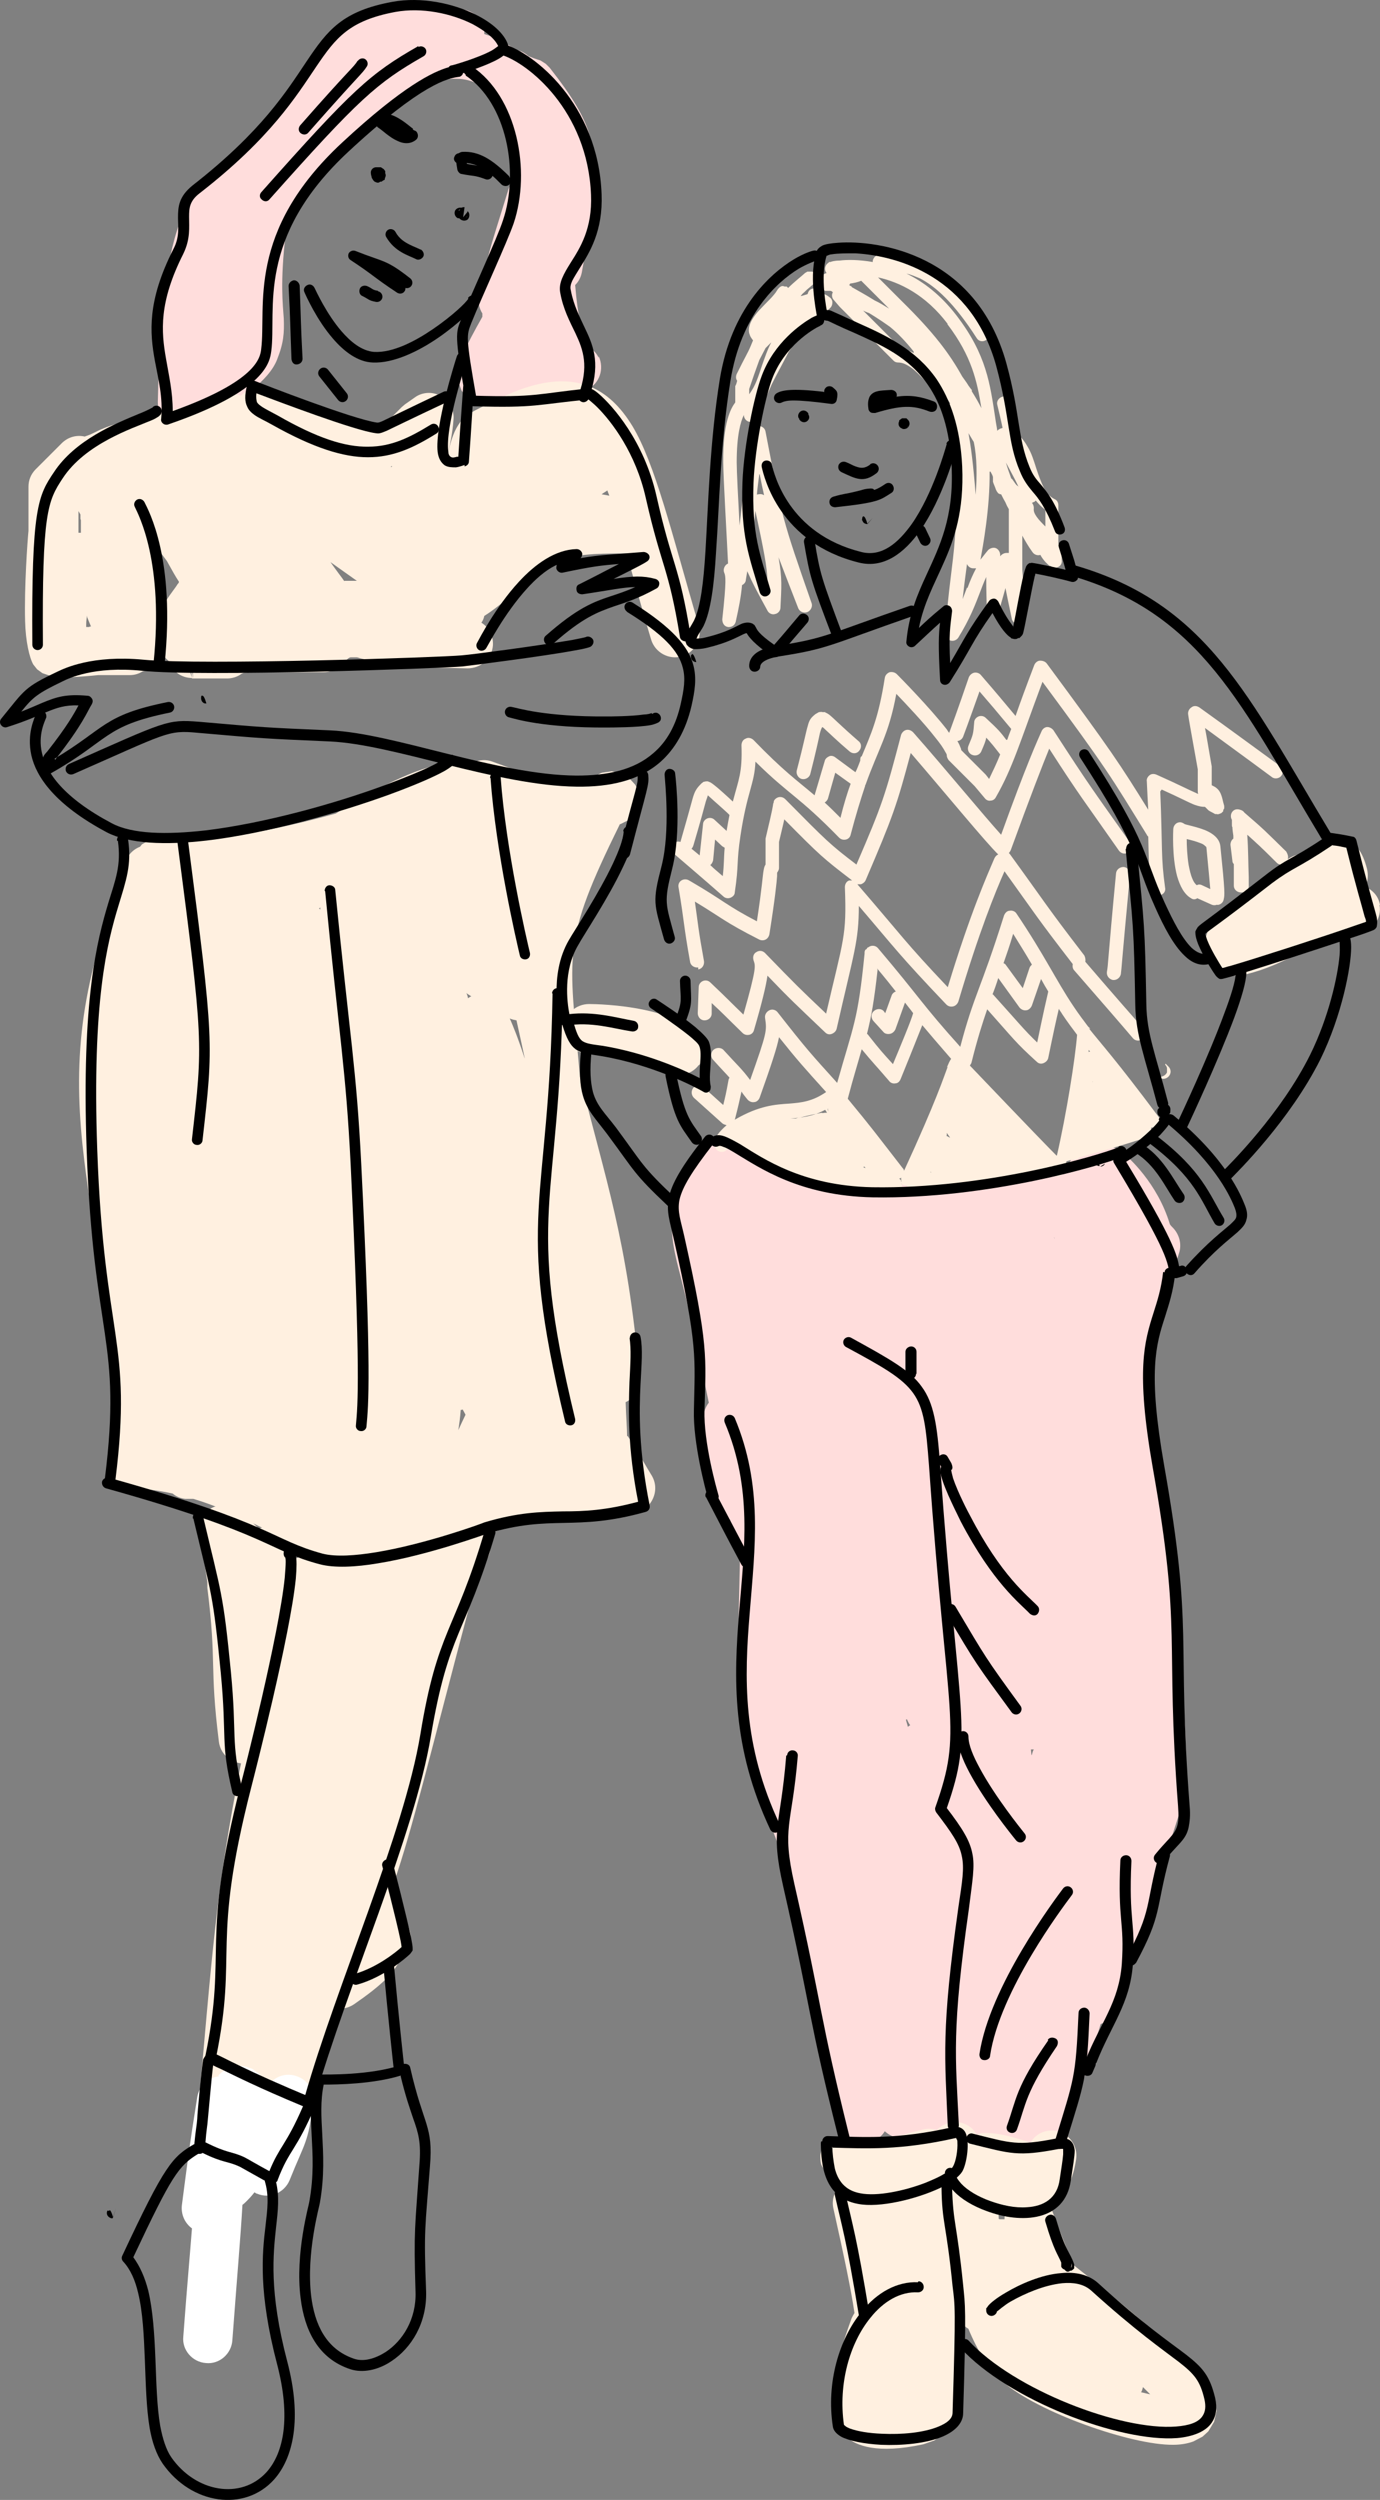 <svg xmlns:inkscape="http://www.inkscape.org/namespaces/inkscape" xmlns:sodipodi="http://sodipodi.sourceforge.net/DTD/sodipodi-0.dtd" xmlns="http://www.w3.org/2000/svg" xmlns:svg="http://www.w3.org/2000/svg" id="Ebene_1" viewBox="0 0 287.025 519.846" sodipodi:docname="Mutter und Teenager &#xA9;Joanna Coleman.svg" width="287.025" height="519.846" inkscape:version="1.4.2 (ebf0e940d0, 2025-05-08)"><rect x="0" y="0" width="287.025" height="519.846" fill="#808080" stroke="none"/><defs id="defs1"><style id="style1">      .st0 {        fill: #fff;      }      .st0, .st1, .st2, .st3 {        fill-rule: evenodd;      }      .st1, .st4 {        fill: #fff0e0;      }      .st3 {        fill: #ffdddc;      }    </style></defs><g id="Ebene2" transform="translate(-103.075,-225.419)"><path class="st3" d="m 347.6,562.7 c -1.4,-11.4 -3.3,-23.8 -4.7,-34.9 0,-4.6 0.1,-9.9 0.1,-16.5 0,-10.4 2.2,-14 3.4,-17.3 0.7,-1.8 1.2,-3.6 1.2,-5.7 0.2,-0.8 0.5,-1.6 0.7,-2.3 0.6,-1.8 0.1,-3.8 -1.2,-5.2 -0.3,-0.3 -0.5,-0.5 -0.7,-0.8 -2.6,-8.6 -8.6,-13.9 -9.8,-14.9 -1.3,-1.1 -3,-1.5 -4.6,-1.1 -0.5,-0.2 -1.1,-0.3 -1.6,-0.2 -1.9,0 -3.6,1.1 -4.5,2.7 -0.2,0.4 -0.5,0.8 -0.9,1.2 -1.1,0.6 -2.1,1.2 -3.1,1.7 -14.3,-0.2 -26.3,2 -37.1,2.7 -3.4,0.2 -6.6,0.2 -9.7,0 -1.3,-0.6 -2.5,-1.1 -3.5,-1.6 -1.8,-0.9 -3.5,-1.8 -5,-2.6 -3.9,-2.1 -7.2,-3.7 -9.3,-4.4 -0.8,-0.3 -1.6,-0.5 -2.2,-0.6 h -2 c 0,-0.1 -0.3,0 -0.3,0 h -1.2 c 0,0 -1.8,0.8 -1.8,0.8 l -1.4,1.2 c -0.7,0.7 -1.3,1.7 -1.7,2.8 0,0.1 -0.1,0.3 -0.2,0.4 -0.2,0.4 -0.3,0.9 -0.4,1.4 -1.4,0.7 -2.5,2.1 -2.7,3.8 -1.4,9.8 -0.2,11.5 2.5,22.6 1.8,7.4 3.2,14.6 4.6,21.2 -0.7,0.9 -1.1,2 -1.1,3.2 0,2.2 0,3.9 0,5.3 0,0.5 0,1 0,1.5 0,0.2 0,0.3 0,0.5 0.2,2.6 0.7,4.6 1.5,9.6 0,0 0,0 0,0 0,0 0,0 0,0 0.4,2.1 2,3.7 4,4.2 0.8,2.4 1.5,4.8 2.1,7.1 -0.5,24.3 -0.9,27.1 0.4,37.1 0.7,5 1.2,6.6 7.7,23.9 0,0.5 0,1.1 0,1.7 q 9.1,45.3 12.9,56.3 c 0.9,2.7 3.9,4.1 6.5,3.2 1.1,-0.4 2,-1.1 2.6,-2.1 1.2,1.1 2.9,1.7 4.6,1.3 0,0 0,0 0,0 0.7,1 1.8,1.8 3.1,2.1 2.8,0.6 5.4,-1.2 6.1,-3.9 0.7,0.7 1.4,1.3 2.1,1.9 3.1,2.2 7,2.7 10.7,2.3 4,-0.4 8.5,-2.2 8.5,-2.2 v 0 c 1.8,-0.6 3.1,-2.2 3.4,-4.1 0.3,-0.4 0.5,-0.9 0.7,-1.4 2.3,-7.2 4.2,-13.2 5.7,-18.3 1.5,-0.5 2.7,-1.7 3.2,-3.3 6.5,-20.9 6.8,-20.7 13.5,-41.5 2,-6.1 0.9,-21.2 -1.3,-38.5 z m -55.9,20.2 c 0.2,0.5 0.4,0.9 0.7,1.3 -0.2,0 -0.3,0.2 -0.5,0.3 -0.1,-0.5 -0.3,-1 -0.4,-1.5 0,0 0.2,0 0.2,-0.1 z m 25.9,7.5 c 0,-0.4 -0.1,-0.8 -0.1,-1.2 0.2,0 0.4,0 0.6,0 -0.2,0.3 -0.3,0.7 -0.4,1.1 z m 4.7,-107.6 c 0,0 0,0 0.1,0 0,0 0,0.2 0,0.3 0,-0.1 0,-0.2 -0.1,-0.4 z" id="path1"></path><path class="st3" d="M 309.8,494.3 V 493 c 0,-0.4 0.3,-0.8 0.7,-0.9 0.4,-0.1 0.9,0 1.1,0.5 l 1,1.8 c 0.2,0.3 0.2,0.6 0,0.9 -0.1,0.3 -0.4,0.5 -0.7,0.6 l -0.6,0.2 0.3,2.7 c 0,0.5 -0.3,1 -0.8,1.1 -0.5,0 -1,-0.3 -1.1,-0.8 l -0.4,-3.5 c 0,-0.4 0.1,-0.7 0.4,-0.9 z" id="path2"></path><path class="st3" d="m 227.6,299.8 c -0.6,-1.2 -1.5,-2 -2.7,-2.5 0,-0.7 0,-1.5 -0.3,-2.2 -0.3,-0.8 -0.5,-1.4 -0.8,-2.5 0,-0.3 -0.1,-0.7 -0.2,-1 -0.3,-1.4 -0.6,-3.4 -0.9,-6.9 0.7,-0.7 1.2,-1.6 1.4,-2.7 2.6,-14.4 3.6,-21.4 1.8,-27.8 -1.2,-4.5 -3.8,-8.7 -8.5,-14.7 l -0.8,-0.8 -1.1,-0.7 c -0.2,-0.1 -0.8,-0.2 -2.5,-0.9 -0.8,-0.7 -1.7,-1.2 -2.7,-1.3 -1.3,-1 -3.5,-2.4 -6.5,-3.3 0,-0.1 0,-0.3 0,-0.4 -0.2,-2.2 -1.7,-4.1 -3.9,-4.6 -16.8,-4.1 -25.3,3 -32.2,11.8 -3.6,4.6 -6.5,9.9 -10.5,13.3 -7.2,6.1 -12.1,9.2 -15.6,16.4 -3.3,6.9 -5.2,17.8 -5.7,40 0,1.8 0.9,3.4 2.3,4.4 1.5,1 3.4,1.1 5,0.3 1,-0.5 7.6,-3.6 12.1,-7.1 2.6,-2 4.6,-4.3 5.4,-6.4 1.4,-3.5 1.5,-5.6 1.4,-8.5 -0.2,-3.1 -0.8,-7.4 0.4,-17.8 0,-0.3 0,-0.5 0,-0.8 3.1,-5.6 6.1,-10.4 9.4,-14.7 3.4,-3.1 7.6,-6.6 12.8,-10.8 5.5,-4.4 9.9,-5.9 13.3,-5.8 3.8,0 6,2.1 6.4,2.5 l 1.5,1 c 1.3,2.4 2.6,4.9 3.8,7.5 0.2,0.6 0.3,1.3 0.4,2 0.3,2.4 0.2,5.1 -0.3,8.4 -0.5,0.5 -0.9,1.2 -1.1,2 -3.3,10.8 -3.5,10.6 -6,21.4 -0.3,1.4 0,2.9 0.7,4 0,0.2 0,0.5 0,0.7 -3.4,6 -4.7,9 -5.1,10.5 v 2.7 c 0,0 0.8,2.2 0.8,2.2 l 1.5,1.6 1.7,0.9 c 3.8,1.6 8.2,1.6 12.2,0.9 0.8,-0.1 1.5,-0.3 2.2,-0.5 0,0 0,0 0,0 0.1,0.5 0.6,0.8 1.1,0.7 0.5,-0.1 0.9,-0.5 0.8,-1 V 309 c 3.3,-1 5.9,-2.2 6.6,-2.6 2.6,-1.2 3.6,-4.3 2.4,-6.9 z" id="path3"></path><path class="st1" d="m 203.7,543.2 c -1.8,-1.8 -4.7,-2 -6.8,-0.4 -11.9,9.3 -13.2,6.3 -30.4,6.3 -1,0 -2,0.3 -2.8,0.9 0,-0.7 0,-1.4 0,-2.1 -0.1,-2.8 -2.5,-5 -5.4,-4.9 -0.5,0 -1,0.1 -1.4,0.3 -1.2,-1.2 -2.5,-2.4 -3.9,-3.7 -1.6,-1.4 -4,-1.6 -5.9,-0.6 -1.9,1.1 -2.9,3.2 -2.5,5.3 0.6,3.8 1.2,7.2 1.6,10.1 v 0.5 c 0,0.2 0,0.4 0,0.7 2,15.9 0.4,15.9 2.4,32 0.3,2.4 2.2,4.2 4.6,4.5 -5.3,27 -5.9,38.8 -9.2,75.4 -0.2,1.9 0.7,3.7 2.3,4.8 4.2,2.7 7.6,3.9 10.3,3.4 2.8,-0.5 6.1,-2.8 9.2,-9.5 3.3,-7 6,-15.6 8,-23.1 1,0 2,-0.3 2.9,-0.9 5.8,-4 8.6,-6.7 9.8,-9.8 0,-0.1 0,-0.2 0.1,-0.3 1.6,-1.3 2.3,-3.5 1.6,-5.5 l -2.6,-8.4 c -0.2,-0.5 -0.4,-0.9 -0.6,-1.3 3.8,-10.9 7.4,-26.2 16,-58.6 0.3,-1.2 0.2,-2.4 -0.3,-3.5 1,-1.5 2.1,-3 3.4,-4.8 1.5,-2.1 1.3,-5 -0.5,-6.8 z" id="path4"></path><path class="st0" d="m 148.5,657 0.7,-0.7 1.5,-0.9 2.4,-0.4 1.3,0.2 1.3,0.5 1.5,1.2 1.2,1.9 c 0,0.2 0.2,0.4 0.2,0.7 0,-0.1 0.1,-0.2 0.2,-0.3 1.3,-2 3.8,-2.9 6.1,-2 2.3,0.8 3.6,3.1 3.3,5.5 -1,8.4 -1.7,8.1 -4.9,16.1 -1.1,2.6 -4.1,3.9 -6.7,2.8 -0.2,0 -0.4,-0.2 -0.6,-0.3 -0.7,0.9 -1.2,1.4 -1.6,1.8 -0.3,0.3 -0.6,0.6 -0.9,0.8 -0.4,6.9 -1,13.4 -2.1,28.2 -0.2,2.8 -2.7,5 -5.5,4.7 -2.8,-0.2 -5,-2.7 -4.7,-5.5 0.8,-10.8 1.4,-17.2 1.8,-22.5 -1.5,-1.1 -2.3,-2.9 -2.1,-4.8 1.5,-11.4 1.4,-11.2 3.2,-22.5 0.4,-2.3 2.2,-4.1 4.5,-4.3 z" id="path5"></path><g id="g7"><path class="st4" d="m 233.5,524.1 c 0,-1.7 -0.2,-4 -0.3,-7.1 1.9,-0.9 3.1,-2.9 2.9,-5.1 -2.5,-28.9 -7.2,-41.4 -12.4,-62.6 -2.3,-26 -3.9,-27.7 8.3,-52.5 0,0 0,0 0.1,0 l 1.6,-0.8 1.6,-1.7 0.6,-1.3 0.2,-1.6 -0.3,-1.6 -0.6,-1.2 -1.3,-1.4 -1.6,-1 -2,-0.4 -2,0.3 c -0.4,0.1 -0.9,0.4 -1.5,0.9 -3.1,0.1 -8.3,0.3 -11.2,0 -3.5,-0.4 -3.3,-0.8 -10.1,-3.2 -1.3,-0.5 -2.8,-0.4 -4,0.2 -0.1,0 -0.2,0.1 -0.3,0.2 -1.3,-0.3 -2.8,-0.3 -4.4,-0.2 -2.9,0.3 -6.4,1.4 -10.2,3.1 -4.4,1.9 -9.2,4.7 -13.7,7.5 -26.6,7.3 -34,4.8 -36.5,4.9 l -2.1,0.5 -1.7,1 -0.4,0.5 c -1.6,0.6 -2.8,2 -3.2,3.7 -0.4,2 -0.8,3.6 -1,4.9 0,0.1 -0.2,0.3 -0.2,0.5 -8.8,21.6 -9.4,38.2 -7.2,56.1 1.6,13.1 4.6,27 6.7,44.4 0,4.6 -0.5,10.1 -1.8,17.7 -0.3,1.4 0.1,2.9 1,4.1 0.9,1.2 2.3,1.9 3.7,1.9 3.2,0.2 6.1,0.6 8.8,1.2 0.7,0.6 1.6,1 2.6,1.1 0.6,0 1.1,0 1.7,0 7.6,2.3 12.9,5.5 16.7,7.1 0.3,1.7 1.4,3.2 3.1,3.9 l 5.5,2.3 c 2,0.9 4.3,0.3 5.7,-1.2 3,1.6 6.5,2.1 10.7,1.3 8.4,-1.7 25.7,-8.8 31.3,-9.5 9.4,-1.2 9.4,0.7 18.8,-1 1.7,-0.3 3.1,-1.4 3.8,-3 0.7,-1.6 0.6,-3.3 -0.3,-4.8 -1.5,-2.4 -3.2,-5.6 -5,-8.2 z m -64,-109.8 c 0,0 0.1,-0.1 0.2,-0.2 0,0.2 0,0.3 0,0.5 0,-0.1 -0.2,-0.2 -0.3,-0.3 z m 28.9,108.5 c 0.2,-1.3 0.4,-2.7 0.5,-4.2 0.1,0 0.3,0 0.4,-0.1 0.2,0.4 0.4,0.7 0.6,1.1 -0.4,0.8 -0.9,1.9 -1.5,3.2 z m 2,-89.8 c 0,-0.4 -0.2,-0.7 -0.3,-1.1 l 0.2,0.2 0.8,0.5 c -0.3,0.1 -0.5,0.3 -0.7,0.4 z m 8.7,4.2 c 0.4,0.2 0.9,0.3 1.4,0.4 0.6,2.8 1.2,5.4 1.7,7.8 0,0 0,0 0,0.1 -1.4,-4.3 -2.4,-6.7 -3.1,-8.3 z" id="path6"></path><path class="st4" d="m 143.3,366.6 c 0,0 0,0 0.2,0 z" id="path7"></path></g><g id="g20"><polygon class="st1" points="" id="polygon7"></polygon><path class="st1" d="m 345.4,446.8 c 0.2,0.2 0.4,0.5 0.4,0.8 0,0.3 0,0.5 0,0.8 -0.2,0.5 -0.8,0.9 -1.3,0.9 l 1.4,-1.7 -1.4,1.7 c -0.8,-2.9 -1.5,-2.3 -1.5,-1.5 0,0.8 0,0.1 0,0.2 0,0 0,0 0,0 0,0.4 0.2,0.6 0.5,0.8 0,0 0,0 0,0 0,0 0,0 0,0 l 0.5,0.5 c 0.6,0.6 1.5,0.6 2.1,0 0.6,-0.6 0.6,-1.5 0,-2.1 l -0.6,-0.6 z" id="path8"></path><g id="g19"><path class="st1" d="m 356.2,413.6 c 0.7,0 1.3,-0.5 1.4,-1.2 0.2,-0.9 0.3,-1.3 -0.7,-11 -0.1,-1.1 -0.8,-2 -1.9,-2.7 -1.7,-1.1 -4.6,-1.6 -5.5,-1.9 0,0 0,0 0,0 -0.3,-0.2 -0.6,-0.4 -1,-0.4 -0.8,0 -1.4,0.7 -1.4,1.5 0,0.2 -0.3,5.6 0.8,9.7 0.6,2.1 1.5,3.8 2.9,4.6 0.4,0.3 0.9,0.3 1.3,0 l 2.9,1.3 c 0.4,0.2 0.9,0.2 1.3,0 z m -3.1,-4.1 c -0.4,-0.2 -0.8,-0.2 -1.1,0 -0.4,-0.3 -0.7,-0.8 -0.9,-1.3 -0.4,-0.9 -0.6,-1.9 -0.8,-2.9 -0.3,-1.9 -0.4,-3.9 -0.4,-5.4 0.9,0.2 2,0.5 3,0.9 0.3,0.1 0.6,0.3 0.8,0.5 0.1,0.1 0.3,0.2 0.3,0.4 0.5,5.1 0.7,7.4 0.8,8.6 z" id="path9"></path><path class="st1" d="m 248.3,427 c 0.8,-0.1 1.3,-0.9 1.2,-1.7 -1.2,-6.6 -1.2,-7.5 -1.9,-12.4 5.5,3.3 6.1,4.2 13.4,7.9 0.4,0.2 0.9,0.2 1.3,0 0.4,-0.2 0.7,-0.6 0.8,-1.1 1.2,-7.6 1.5,-10.7 1.6,-12.1 0,-0.3 0,-0.6 0,-0.7 0.2,-0.3 0.4,-0.6 0.4,-1 v -5.4 c 0.5,-2.2 0.9,-3.7 1.1,-4.7 7.5,7.6 8.1,8.1 14.1,12.7 -0.2,0 -0.4,0 -0.6,0 -0.6,0.2 -0.9,0.8 -0.9,1.4 0.4,10.3 -0.3,10.7 -3.9,26.3 -5.7,-5.4 -6.2,-5.9 -12.7,-12.6 -0.5,-0.5 -1.2,-0.6 -1.8,-0.2 -0.6,0.3 -0.8,1 -0.6,1.7 0.4,1.2 0.7,1.4 -2.1,11.3 -2.7,-2.6 -3.2,-3.2 -6.9,-6.7 -0.4,-0.4 -1,-0.5 -1.5,-0.3 -0.5,0.2 -0.9,0.7 -0.9,1.3 l -0.2,5.4 c 0,0.8 0.6,1.5 1.4,1.5 0.8,0 1.5,-0.6 1.5,-1.4 V 434 c 2.4,2.2 3,2.9 6.4,6.2 0.4,0.4 0.9,0.5 1.4,0.4 0.5,-0.1 0.9,-0.5 1,-1 1.7,-5.8 2.5,-9.2 2.8,-11.3 4.7,4.9 5.5,5.6 12,11.8 0.4,0.4 0.9,0.5 1.4,0.3 0.5,-0.2 0.9,-0.6 1,-1.1 3.6,-15.9 4.6,-18.1 4.6,-25.5 7.7,9 8.3,10.1 18.2,20.5 0.4,0.4 0.9,0.5 1.4,0.4 0.5,-0.1 0.9,-0.5 1.1,-1 4.3,-14.5 7.7,-22.8 9.6,-27.1 6.4,8.9 6.7,9.6 14.2,19.3 -0.1,0.5 0,1 0.3,1.3 5.5,6.3 11.2,12.9 12.2,14.1 0.5,0.6 1.4,0.7 2.1,0.1 0.6,-0.5 0.7,-1.4 0.1,-2.1 -1,-1.1 -6.7,-7.6 -12.1,-13.9 0.1,-0.4 0,-0.9 -0.2,-1.3 -8,-10.4 -7.8,-10.5 -15.5,-21.1 0,0 -0.2,-0.2 -0.2,-0.2 0.2,-0.2 0.3,-0.4 0.4,-0.6 4.3,-11.8 6.7,-17.9 8,-21.1 6.5,10.1 7.1,10.6 14.5,21.2 0.5,0.7 1.4,0.8 2,0.3 0.7,-0.5 0.8,-1.4 0.3,-2 -7.9,-11.2 -8,-11.1 -15.9,-23.3 -0.3,-0.4 -0.8,-0.7 -1.3,-0.7 -0.5,0 -1,0.4 -1.2,0.9 -0.8,1.8 -3.1,6.8 -8.4,21.5 -3.8,-4.2 -11.6,-13.7 -18.3,-21.3 -0.4,-0.4 -0.9,-0.6 -1.4,-0.5 -0.5,0.1 -0.9,0.5 -1.1,1 -3.3,12.6 -3.9,14.5 -9.3,27 -5.5,-4.2 -6.1,-4.8 -14.8,-13.6 -0.6,-0.6 -1.5,-0.6 -2.1,0 -0.2,0.2 -0.3,0.4 -0.3,0.6 0,0 0,0.2 -0.1,0.3 -0.1,0.6 0,0.6 -1.6,7.3 0,0.1 0,0.2 0,0.3 v 5.1 c -0.2,0.3 -0.3,0.6 -0.4,1.2 -0.2,1 -0.3,3.4 -1.4,10.6 -6.5,-3.4 -6.7,-4.2 -14.1,-8.5 -0.5,-0.3 -1.1,-0.3 -1.6,0 -0.5,0.3 -0.7,0.9 -0.6,1.4 1.3,7.8 1,7.7 2.4,15.5 0.1,0.8 0.9,1.3 1.7,1.2 z m 33.8,-17.7 c 0.4,-0.1 0.8,-0.4 1,-0.8 5.7,-13.3 6.5,-15.6 9.4,-26.5 7.4,8.6 15.7,18.7 18.2,21.1 0,0 0,0 0,0 -0.3,0.1 -0.6,0.4 -0.8,0.8 -1.4,3.3 -5,11.3 -9.7,26.8 -9,-9.5 -9.3,-10.4 -18.8,-21.4 0.2,0 0.4,0 0.6,0 z" id="path10"></path><path class="st1" d="m 329.8,439.4 c 0,-0.2 -0.2,-0.3 -0.4,-0.5 -0.9,-1.2 -1.9,-2.5 -3.1,-4.3 -3.5,-5.2 -6,-10.6 -11.8,-19.2 -0.3,-0.5 -0.9,-0.7 -1.4,-0.6 -0.6,0 -1,0.5 -1.2,1 -4.9,15.6 -6.2,16.3 -9.1,27.3 -8.1,-9 -8.2,-10 -17.1,-20.5 -0.5,-0.6 -1.4,-0.7 -2,-0.2 0,0 0,0 0,0 -0.2,0 -0.3,0.2 -0.4,0.4 -0.2,0 -0.4,0.3 -0.4,0.7 0,0.4 0,0.1 0,0.2 v 0 c 0,0 0,0 0,0 0,0 0,0 0,0 0,0 0,0 0,0 0,0 0,0 0,0 0,0 0,0 0,0 0,0 0,0 0,0 -1.4,14.1 -2.3,14.8 -5.7,26.9 -5.6,-6.2 -6.2,-6.8 -12.4,-14.7 -0.4,-0.5 -1.1,-0.7 -1.7,-0.4 -0.6,0.3 -1,0.9 -0.9,1.6 0.4,2.7 0.4,3 -3.1,12.9 -1.8,-2.4 -2.5,-2.9 -5.5,-6.2 -0.5,-0.6 -1.5,-0.6 -2.1,-0.1 -0.6,0.5 -0.7,1.5 -0.1,2.1 1.7,1.9 2.6,2.8 3.4,3.7 0,0.1 -0.2,0.3 -0.2,0.5 -0.5,2.8 -0.7,3.6 -1.1,5.2 l -4.1,-3.7 c -0.6,-0.5 -1.5,-0.5 -2.1,0.1 -0.5,0.6 -0.5,1.5 0.1,2.1 l 5.9,5.3 c 0.2,0.2 0.6,0.3 0.9,0.4 -0.7,0.6 -1.4,1.3 -1.9,2 -0.6,0.9 -0.7,1.8 -0.5,2.5 0.2,0.8 1.1,1.2 1.8,1 0.7,-0.2 1.1,-0.9 1,-1.6 0,0 0.2,-0.4 0.3,-0.5 0,0.2 0,0.4 0,0.6 0.2,0.5 0.6,0.8 1.1,0.9 0.3,0.6 1.1,0.9 1.7,0.7 0.1,0.1 0.2,0.2 0.4,0.3 12.3,6.1 13.8,6.3 26.4,7.3 0.4,0 0.8,-0.1 1.1,-0.4 0.8,0.2 1.5,0.5 2.3,0.7 0.1,0.1 0.3,0.3 0.4,0.4 0.5,0.6 1.4,0.6 2,0 0.5,-0.5 0.6,-1.2 0.2,-1.8 0.1,0.1 0.2,0.2 0.4,0.3 0.3,0.1 0.6,0.2 0.8,0.1 0,0.1 0.1,0.2 0.2,0.3 0.3,0.4 0.9,0.6 1.4,0.5 13.6,-2.2 24.2,-2.3 26.3,-2.3 0.6,0 1.1,-0.3 1.3,-0.9 0.1,-0.3 0.1,-0.6 0,-0.8 0,0 0.2,0 0.3,0 0,0 0.2,0.2 0.2,0.3 0,0 0.1,0 0.2,0.1 0.2,0.4 0.5,0.8 1,0.9 0.8,0.2 1.6,-0.3 1.8,-1.1 0.2,-0.6 0.3,-1.3 0.5,-2 0.3,-0.1 0.7,-0.2 1.1,-0.3 0.4,0 0.8,0 1.2,-0.2 0.1,0 0.3,-0.2 0.4,-0.3 4.1,-1.2 9.4,-2.6 14,-4.2 0.5,-0.2 0.8,-0.5 0.9,-1 0,-0.3 0,-0.7 0,-1 0.4,0 0.8,0 1.2,-0.3 0.6,-0.5 0.8,-1.4 0.3,-2 -8.9,-11.9 -11.8,-15 -14.5,-18.4 z m -73.9,18.9 c 0,0 0,0 0,0 0.8,-3.1 0.9,-3.7 1.4,-5.9 0.3,0.5 0.7,1 1.2,1.6 0.3,0.4 0.9,0.7 1.4,0.6 0.5,0 1,-0.4 1.2,-1 2.5,-7 3.6,-10.4 4,-12.5 4,5 5.2,6.3 9.8,11.4 -2.9,2 -5.2,2.2 -7.6,2.4 -3,0.2 -6.3,0.4 -11.3,3.3 z m 18.2,-1.5 c -1.1,0.2 -2.7,0.5 -4.6,1 -0.3,0 -0.6,0.1 -0.9,0.2 -0.7,0 -1.4,0 -2.1,0 0.3,0 0.7,0 1,0 2.4,-0.2 4.6,-0.4 7.2,-1.8 l 0.2,0.3 c 0,0 0.1,0.2 0.2,0.3 -0.3,0 -0.6,0 -1,0.1 z m 1.3,-0.2 c -0.2,-0.3 -0.2,-0.6 -0.1,-0.7 0,0.3 0,0.5 0.1,0.7 z m 10.1,-29.8 c 1.6,1.9 2.8,3.4 3.9,4.8 -0.4,0.1 -0.8,0.5 -0.9,0.9 l -1.3,3.6 -0.3,-0.4 c -0.5,-0.6 -1.5,-0.6 -2.1,0 -0.6,0.5 -0.6,1.5 0,2.1 l 2,2.2 c 0.3,0.4 0.9,0.5 1.4,0.4 0.5,-0.1 0.9,-0.5 1.1,-0.9 l 2,-5.6 c 0.6,0.8 1.2,1.5 1.7,2.2 -0.4,1.5 -2.7,7 -4.2,10.6 -2,-2.2 -2.5,-2.7 -5.1,-6 0,-0.1 -0.2,-0.2 -0.3,-0.3 0.9,-3.6 1.5,-6.9 2.2,-13.3 z m -2.8,41.3 c 0,0 0,0 0.1,-0.1 0.1,0 0.2,0.2 0.3,0.3 -0.2,0 -0.3,-0.1 -0.5,-0.2 z m 7.8,2.9 c 0,-0.2 -0.2,-0.3 -0.3,-0.4 0,0 0,0 -0.1,-0.1 0.1,0 0.3,-0.1 0.4,-0.2 0,0.3 0,0.6 0.1,0.9 0,0 0,0 -0.1,-0.1 z m 6.1,-1.7 c 0,0 0,-0.1 0,-0.2 0,0 0.1,0 0.2,0.1 0,0 -0.1,0 -0.2,0 z m 3.4,-7.8 c 0,-0.2 0,-0.4 0,-0.5 0,0 0,0 0,0 0.2,0.3 0.5,0.7 0.7,1 -0.3,-0.1 -0.5,-0.3 -0.8,-0.4 z m 0.2,-14.3 c -0.8,2.1 -2.3,6.9 -9.1,21.7 0,-0.2 -0.1,-0.4 -0.3,-0.6 -5.9,-7.6 -6.2,-8.1 -11.4,-14.4 1.2,-4.6 2.2,-7.7 2.9,-10.3 2.3,2.8 2.7,3.1 5.7,6.6 0.3,0.4 0.8,0.6 1.3,0.5 0.5,0 0.9,-0.4 1.1,-0.9 0.9,-2.2 3.2,-7.9 4.5,-11.2 1.5,1.8 3.4,4 6,7 -0.3,0.4 -0.5,0.9 -0.9,1.8 z m 1.5,10.8 c 0,0 0,0 0,0 z m 12.1,-38.4 c 1.5,2.4 2.8,4.5 3.9,6.4 -0.2,0.2 -0.4,0.4 -0.5,0.7 l -1.4,4.2 -3.5,-4.8 c -0.1,-0.2 -0.3,-0.3 -0.5,-0.4 0.6,-1.7 1.3,-3.7 2,-6.1 z m -3.1,9.2 4.4,6.1 c 0.3,0.4 0.9,0.7 1.4,0.6 0.5,0 1,-0.5 1.2,-1 l 1.9,-5.5 c 0.5,0.9 1,1.8 1.5,2.6 -0.3,1.3 -1,4.3 -2.3,10.6 -2.8,-2.7 -3.6,-3.8 -9.2,-10 0,0 0,0 -0.1,0 0.4,-1 0.8,-2.1 1.2,-3.4 z m -7.2,38.5 c 0,0 0,0 0,0 z m 19.3,-1.6 c -1.6,-1.6 -5.2,-5.3 -18,-18.7 0.1,-0.2 0.2,-0.3 0.3,-0.5 1.3,-5.2 2.3,-8.3 3.3,-11.2 5.8,6.5 5.8,6.8 10.3,10.9 0.4,0.4 0.9,0.5 1.4,0.3 0.5,-0.2 0.9,-0.6 1,-1.1 1,-4.9 1.7,-8.1 2.2,-10.2 0.2,0.4 0.5,0.7 0.7,1.1 1.2,1.8 2.2,3.1 3.1,4.3 -0.4,5 -2.2,16.4 -4.2,25.1 z m 6.7,-21.5 c 0,-0.2 0,-0.3 0,-0.5 0,0.1 0.2,0.2 0.3,0.4 -0.1,0 -0.2,0 -0.4,0.1 z m 0.8,6.4 c 0,0 0,0 0,0 0,-0.1 0,-0.3 0,-0.4 0,0 0,0.2 0.1,0.2 0,0 0,0 -0.1,0 z" id="path11"></path><polygon class="st1" points="" id="polygon11"></polygon><path class="st1" d="m 282.8,423.7 c 0,0 0,0 0,0 z" id="path12"></path><path class="st1" d="m 336.8,405.7 c -0.8,0 -1.5,0.5 -1.6,1.3 -1.8,18.9 -1.6,18.9 -1.9,20.5 -0.1,0.8 0.4,1.5 1.2,1.7 0.8,0.1 1.5,-0.4 1.7,-1.2 0.2,-1.6 0.1,-1.6 1.9,-20.7 0,-0.8 -0.5,-1.5 -1.3,-1.6 z" id="path13"></path><path class="st1" d="m 274.8,373.5 h -0.7 c 0,-0.1 -0.7,0 -0.7,0 l -0.7,0.4 c -0.9,0.7 -1.3,1.2 -1.6,2.4 -0.4,1.3 -0.8,3.6 -2.3,9.3 -0.2,0.8 0.3,1.6 1,1.8 0.8,0.2 1.6,-0.3 1.8,-1 1.2,-4.7 1.7,-7.1 2,-8.5 0.2,-0.7 0.3,-1 0.5,-1.3 0.2,0.1 0.4,0.3 0.6,0.5 1,0.9 2.5,2.4 5.1,4.6 0.6,0.5 1.5,0.5 2,-0.2 0.5,-0.6 0.5,-1.5 -0.2,-2 -3.8,-3.3 -5.3,-4.9 -6.1,-5.5 -0.3,-0.2 -0.6,-0.4 -0.8,-0.4 z" id="path14"></path><path class="st1" d="m 344.7,389.6 c 4,1.8 5.8,2.8 6.9,3.2 0.9,0.3 1.4,0.4 2.1,0.4 l 0.6,0.6 c 0.1,0.1 0.2,0.2 0.4,0.3 0.8,0.4 1.1,0.6 1.1,0.6 h 0.4 c 0,0.1 0.4,0 0.4,0 l 0.5,-0.2 0.4,-0.4 v -0.3 c 0.1,0 0.2,-0.3 0.2,-0.3 V 393 c -0.3,-1 -0.4,-1.7 -0.6,-2.2 -0.2,-0.6 -0.5,-1.1 -1,-1.5 -0.2,-0.2 -0.6,-0.4 -1,-0.6 V 385 c 0,0 0,-0.2 0,-0.2 -0.7,-4 -1.1,-6.5 -1.4,-8 5.7,4.2 6.6,4.8 13.9,10.2 0.6,0.5 1.6,0.3 2,-0.3 0.5,-0.6 0.3,-1.6 -0.3,-2 -8.4,-6.1 -8.3,-6.1 -16.8,-12.2 -0.5,-0.3 -1.1,-0.4 -1.6,0 -0.5,0.3 -0.8,0.9 -0.7,1.5 0.2,1.4 0.2,1.3 2,11.4 v 4.5 c 0,0.2 0,0.4 0.1,0.6 -0.1,0 -0.3,-0.1 -0.5,-0.2 -1.4,-0.6 -3.7,-1.8 -8.2,-3.8 -0.5,-0.2 -1,-0.2 -1.4,0.1 -0.4,0.3 -0.7,0.8 -0.6,1.3 0.1,2.3 0.2,4.2 0.3,5.9 -5.9,-9.5 -7.5,-12 -21.1,-30.4 -0.3,-0.4 -0.8,-0.6 -1.4,-0.6 -0.5,0 -1,0.4 -1.2,0.9 -1.6,4.2 -2.9,7.7 -3.9,10.6 -3.1,-3.7 -3.4,-4.1 -7.2,-8.5 -0.3,-0.4 -0.9,-0.6 -1.4,-0.5 -0.5,0.1 -0.9,0.5 -1.1,0.9 -0.3,0.9 -2.5,7.3 -4.1,11.6 -0.2,-0.2 -0.3,-0.4 -0.5,-0.7 -3.6,-4.6 -9.6,-10.7 -10.4,-11.5 -0.4,-0.4 -1,-0.5 -1.5,-0.4 -0.5,0.2 -0.9,0.6 -1,1.2 -1.3,8.3 -2.8,11.5 -4.8,16.3 0,0 0,0 0,0 -0.2,0 -0.3,0.3 -0.3,0.7 0,0.4 0,0.1 0,0.2 -0.3,0.8 -0.6,1.6 -1,2.4 l -4.2,-3.1 c -0.4,-0.3 -0.9,-0.4 -1.3,-0.2 -0.4,0.2 -0.8,0.5 -0.9,1 l -2.1,7.1 c -3.9,-3.3 -6.4,-5 -12.7,-11.5 -0.4,-0.4 -1.1,-0.6 -1.6,-0.3 -0.6,0.2 -0.9,0.8 -0.9,1.4 0.2,5.7 -0.6,7.1 -1.8,11.7 -1.5,-1.4 -3.9,-3.6 -4.7,-4 l -0.5,-0.2 h -0.4 c 0,0 -0.5,0.1 -0.5,0.1 l -0.4,0.3 c -1,1 -1.4,1.5 -1.9,3.3 -0.4,1.5 -1.1,4 -2.5,8.9 -0.5,-0.2 -1.2,0 -1.6,0.4 -0.5,0.6 -0.4,1.5 0.2,2 0.8,0.7 6.1,5.2 10.3,8.9 0.4,0.4 1,0.5 1.5,0.3 0.5,-0.2 0.9,-0.6 0.9,-1.1 0.9,-6 0.3,-6 1.2,-11.9 1.4,-9.2 2.9,-10.6 3.1,-15.3 7.2,7.1 8.8,7 17.4,15.8 0.4,0.4 0.9,0.5 1.4,0.4 0.5,-0.1 0.9,-0.5 1,-1 1.1,-4.2 2.1,-7.4 3,-10.1 0,-0.1 0,-0.2 0.1,-0.3 2.8,-7.8 4.8,-10.3 6.4,-18.9 2.2,2.3 5.8,6.1 8.2,9.2 0.9,1.1 1.6,2.1 2,2.9 0.2,0.3 0.3,0.5 0.3,0.7 0,0.4 0.2,0.7 0.4,1 l 5.4,5.4 2.1,2.5 c 0.3,0.4 0.8,0.6 1.2,0.5 0.5,0 0.9,-0.3 1.1,-0.7 3.5,-6.1 5,-11.4 9.7,-24 13.6,18.4 14.1,19.5 21.7,31.8 0,0.1 0.2,0.3 0.3,0.4 0.1,4.5 0.1,6.6 0.7,11 0.1,0.8 0.8,1.4 1.6,1.2 0.8,-0.1 1.4,-0.8 1.2,-1.6 -0.9,-6.5 -0.5,-7.9 -1,-20 z m -91.3,18 c -0.9,-0.8 -1.8,-1.5 -2.6,-2.3 0.3,-0.2 0.5,-0.6 0.6,-1 l 0.4,-4.3 1.5,1.4 c 0.2,0.1 0.3,0.2 0.5,0.3 -0.2,2.2 -0.1,3.4 -0.4,5.9 z m 0.9,-9.3 c 0,0 0,0 0,0 l -2.6,-2.4 c -0.4,-0.4 -1,-0.5 -1.5,-0.3 -0.5,0.2 -0.9,0.7 -0.9,1.2 l -0.7,6.5 c -0.6,-0.5 -1.2,-1 -1.7,-1.4 0.2,-0.2 0.3,-0.4 0.4,-0.7 1.5,-5.1 2.2,-7.7 2.6,-9.2 0.2,-0.5 0.3,-0.9 0.4,-1.2 1.3,1.2 4.2,3.7 4.5,4.1 -0.2,1 -0.4,2.1 -0.6,3.3 z m 23.6,-2.8 c -1.2,-1.2 -2.3,-2.3 -3.3,-3.2 0.3,-0.2 0.6,-0.5 0.7,-0.9 l 1.5,-5.3 3.2,2.3 c -0.7,1.9 -1.4,4.2 -2.1,7 z m 34.5,-16.2 c -1.2,-1.6 -1.6,-2.1 -4.3,-4.6 -0.4,-0.4 -1,-0.5 -1.5,-0.3 -0.5,0.2 -0.9,0.7 -0.9,1.2 -0.2,2.5 -0.2,2.5 -1.2,4.9 -0.3,0.7 0,1.6 0.8,1.9 0.7,0.3 1.6,0 1.9,-0.8 0.6,-1.4 0.9,-2.1 1,-2.8 1.1,1.2 1.5,1.7 2.9,3.5 0,0 0,0 0,0 -0.7,1.8 -1.5,3.4 -2.3,5.1 l -0.7,-0.9 c 0,0 0,0 0,0 l -5.1,-5.1 c 0,-0.3 -0.2,-0.6 -0.3,-0.9 -0.1,-0.3 -0.3,-0.6 -0.5,-1 0.5,0 1,-0.4 1.2,-0.9 1.1,-2.9 2.5,-6.9 3.4,-9.4 2.6,3 3.1,3.6 6.6,7.8 0,0 0,0 0,0 -0.3,0.8 -0.6,1.5 -0.8,2.2 z" id="path15"></path><path class="st1" d="m 273.6,285 0.3,0.4 0.4,0.3 0.4,0.2 c 0.2,0 0.4,0 0.7,0 0.1,0 0.2,0 0.4,0 0.2,0 0.4,0.2 0.5,0.3 -0.3,0.5 -0.2,1.2 0.2,1.6 l 1.2,1.4 c 0,0 0,0 0,0 l 11.2,11.2 c 0.3,0.3 0.6,0.4 1,0.4 1,0 1.8,0.5 2.6,1 1,0.7 1.9,1.7 2.8,2.6 1.5,1.5 3,3 4.7,3.8 0.2,0.4 0.5,0.7 0.7,1.1 -0.3,0.3 -0.4,0.7 -0.4,1.2 3.3,28 0.6,28 -0.6,46.6 0,0.7 0.4,1.3 1,1.5 0.6,0.2 1.3,0 1.7,-0.6 2.4,-3.9 3.5,-6.8 4.5,-9.4 0.4,-1.1 0.8,-2.1 1.3,-3.2 0,3 0.1,5.4 0.1,6 0,0.7 0.6,1.3 1.3,1.4 0.7,0 1.4,-0.4 1.5,-1.1 0.1,-0.6 0.2,-0.7 1.1,-4 0.3,1.5 0.7,3.5 1.3,6.3 0.1,0.8 0.9,1.3 1.6,1.2 0.8,0 1.3,-0.8 1.3,-1.5 l -0.7,-9.8 v -7.1 c 0.6,1.1 1.3,2.3 2.1,3.4 0.4,0.6 1.1,0.8 1.7,0.6 0,0 0,0 0,0.1 0.7,1.2 1.5,1.9 1.9,2.2 h 0.2 c 0.4,0.4 1.1,0.5 1.6,0.2 0.6,-0.3 0.8,-0.9 0.7,-1.5 0,-0.2 0,-0.3 0,-0.6 0,-1 -0.2,-1.9 -0.7,-2.8 v -7.9 c 0,-0.6 -0.3,-1.1 -0.8,-1.3 -1,-0.5 -1.7,-1.3 -2.2,-2.3 -0.6,-1.2 -1.1,-2.6 -1.6,-4.1 -0.5,-1.6 -1,-3.2 -1.8,-4.5 -0.5,-0.9 -1.1,-1.7 -1.8,-2.4 -0.5,-2.1 -1.1,-4.4 -1.7,-6.9 -0.2,-0.8 -1,-1.3 -1.7,-1.1 -0.8,0.2 -1.3,1 -1.1,1.7 0.4,1.7 0.8,3.3 1.1,4.8 l -0.6,0.2 -0.3,0.2 -0.2,0.2 c -0.1,-0.8 -0.3,-1.7 -0.4,-2.5 -1.1,-7.2 -1.8,-13.3 -8.1,-21.5 -3.3,-4.3 -6.9,-7 -10.4,-8.7 0.9,0.2 1.8,0.6 2.8,1 3.3,1.7 7.1,5.1 11.8,12.4 0.4,0.7 1.3,0.9 2,0.4 0.7,-0.4 0.9,-1.3 0.4,-2 -5.2,-8 -9.4,-11.7 -12.9,-13.5 -3.6,-1.8 -6.6,-1.8 -9.4,-2.2 -0.8,-0.1 -1.5,0.4 -1.7,1.2 0,0 0,0.2 0,0.3 -2.9,-0.5 -5.3,-0.5 -6.9,-0.3 -1,0 -1.7,0.2 -1.9,0.3 h -0.3 c 0,0.1 -0.3,0.3 -0.3,0.3 -0.6,0.5 -0.7,1.4 -0.2,2 -0.4,0.1 -0.7,0.3 -1,0.5 l -0.3,0.2 -0.3,0.3 -0.2,0.4 v 0.3 c 0,0 0,0.4 0,0.4 v 0.4 z m 44.6,44.8 0.3,-0.3 v 0 c 0.6,0.7 1.2,1.4 2,1.9 v 3.5 c -0.6,-0.6 -1.3,-1.3 -1.8,-2 -0.4,-0.6 -0.7,-1.1 -0.6,-1.8 0,-0.4 -0.1,-0.8 -0.4,-1.1 v 0 c 0,0 0.4,-0.2 0.4,-0.2 z m -25,-30.9 c -0.8,-0.5 -1.7,-0.8 -2.6,-0.9 l -8,-8 c 0.4,0.2 0.8,0.4 1.2,0.5 1.5,0.9 3,1.9 4.4,2.9 1.7,1.4 3.3,3.1 4.9,5.1 v 0.3 z m 11,48.7 c -0.3,0.8 -0.6,1.6 -0.9,2.4 0.3,-2.8 0.6,-5.1 0.9,-7.3 0.2,0.5 0.7,0.9 1.3,0.9 0.2,0 0.4,0 0.6,0 -0.7,1.3 -1.3,2.7 -1.8,4.1 z m 1.8,-19.3 c -0.5,-6.4 -1,-10.2 -1.5,-12.8 0.4,0.6 0.7,1.2 1.1,1.8 0.7,3.2 0.7,7.2 0.4,11 z m 9,-1.7 c 0,0 0,0 0,0 -0.6,-0.2 -0.9,-0.9 -1.3,-1.4 0,-0.1 -0.2,-0.2 -0.3,-0.3 -0.4,-1.1 -0.8,-2.2 -1.1,-3.3 0.9,1.7 1.9,3.5 2.6,5 z m -5.9,-3.1 c 0.2,0.4 0.4,0.7 0.5,1.1 v 0.4 c 0,0 0,0.6 0,0.6 0.1,0.4 0.5,1.2 0.6,1.6 l 0.2,0.4 0.3,0.4 0.4,0.2 h 0.2 c 0.3,0.6 0.6,1.2 0.9,1.7 0.2,0.5 0.4,0.9 0.7,1.4 v 9.1 c -0.2,0 -0.3,0 -0.5,0 -0.5,0 -1,0.3 -1.3,0.7 0,0 0,-0.2 0,-0.3 0,-0.6 -0.4,-1.2 -0.9,-1.4 -0.5,-0.2 -1.2,0 -1.6,0.4 -0.6,0.7 -1.1,1.4 -1.6,2 0.5,-2.7 2,-10.8 1.9,-18.3 v 0 z m -9,-30.7 c 5.1,6.7 6.2,11.9 7.1,17.5 -0.6,-1.2 -1.3,-2.4 -2,-3.5 v -0.3 c -0.2,-0.2 -0.4,-0.5 -0.7,-0.9 -0.4,-0.7 -0.9,-1.3 -1.3,-1.9 -2.6,-4.7 -5.9,-9.1 -12.4,-15.5 l -5.1,-5.1 c 4.5,1 9.9,3.6 14.5,9.7 z m -20.3,-8.4 c 0.8,-0.1 1.7,-0.3 2.4,-0.6 l 5.8,5.8 c -1,-0.6 -1.9,-1.2 -3,-1.7 -1.6,-1 -3.2,-1.9 -4.8,-2.8 v -0.2 c 0.1,0 0,0.1 0,0.1 -0.2,-0.1 -0.4,-0.2 -0.5,-0.3 l 0.2,-0.3 z" id="path16"></path><path class="st1" d="m 254.4,355.8 c 0.8,0.1 1.5,-0.3 1.7,-1.1 0.6,-2.7 1.1,-5.2 1.3,-7.5 0,0 0,0 0,-0.1 0.4,-0.2 0.8,-0.6 0.8,-1.1 0.1,-0.6 0.2,-1.2 0.3,-1.8 1.2,2.7 1.8,3.8 4.2,8.2 0.3,0.6 1,0.9 1.6,0.7 0.6,-0.1 1.1,-0.7 1.1,-1.3 0.2,-4.3 0.4,-6 -0.4,-10.5 1.4,3.7 1.9,4.9 4.1,10.6 0.3,0.7 1.1,1.1 1.9,0.8 0.7,-0.3 1.1,-1.1 0.9,-1.8 -6.1,-17.5 -6.1,-17.5 -9.6,-35.7 -0.1,-0.7 -0.7,-1.2 -1.5,-1.2 -0.7,0 -1.3,0.5 -1.4,1.2 -1.6,10.4 -1.8,13.7 -2.5,19.5 -0.3,-5.5 -0.6,-11.3 -0.6,-13.1 0,-5.7 0.8,-8.5 1.5,-9.9 v 0 c 0,0.5 0.2,0.9 0.6,1.2 0.4,0.3 0.9,0.3 1.3,0.2 h 0.3 c 0,-0.1 0.3,-0.4 0.3,-0.4 l 0.4,-0.6 c 0.4,-0.9 1.7,-4.1 2.9,-6.8 1.1,-2.2 2.5,-4.7 3.5,-6.7 0.3,-0.4 0.6,-0.9 0.9,-1.4 l 7.8,-7.8 c 0.3,-0.3 0.4,-0.7 0.4,-1.1 0,-0.4 -0.2,-0.8 -0.5,-1 -0.6,-0.5 -1.2,-0.8 -1.9,-0.9 -0.1,-0.4 -0.5,-0.7 -0.9,-0.9 -0.8,-0.3 -1.6,0.1 -1.8,0.9 0,0 0,0.1 -0.1,0.2 -0.4,0.1 -0.9,0.3 -1.4,0.4 0.2,-0.3 0.4,-0.5 0.5,-0.6 0.4,-0.3 0.7,-0.7 1.1,-1 0.8,-0.7 1.2,-1 1.3,-1.1 l 0.3,-0.3 v -0.3 c 0.1,0 0.2,-0.4 0.2,-0.4 v -0.5 c 0,0 -0.3,-0.3 -0.3,-0.3 l -0.2,-0.3 -0.5,-0.3 h -0.5 c 0,0 -0.5,0 -0.5,0 l -0.5,0.3 c -0.4,0.4 -2.2,1.8 -3.5,3.1 l -0.3,-0.3 h -0.5 c 0,-0.1 -0.5,-0.1 -0.5,-0.1 l -0.4,0.2 -0.4,0.4 c 0,0 0,0 -0.2,0.3 -0.7,1.2 -2.1,2.4 -3.3,3.7 -1,1 -1.8,2.1 -2.2,3 -0.4,0.9 -0.5,1.8 -0.2,2.5 0.1,0.4 0.4,0.8 0.7,1.2 -0.3,0.7 -0.6,1.5 -1,2.3 -0.8,1.5 -1.6,3.1 -2.4,4.7 -0.2,0.5 -0.2,1 0.1,1.4 -0.1,0.4 -0.2,0.8 -0.4,1.1 0,0.1 0,0.3 0,0.4 v 3 c -0.9,1.2 -2.6,4.2 -2.5,12.5 0,2.8 0.7,14.6 1,21 0,0 0,0 0,0 -0.7,0.3 -1.1,1.2 -0.8,1.9 0.3,0.7 0.5,1.5 -0.4,9.7 0,0.8 0.4,1.5 1.2,1.6 z m 6.7,-31.7 c 0.3,1.6 0.6,3 0.9,4.3 -0.3,-0.2 -0.7,-0.3 -1.1,-0.2 -0.1,0 -0.3,0 -0.4,0.1 0.1,-1.3 0.3,-2.7 0.5,-4.3 z m -0.9,7.6 c 1.8,8.4 2.4,11.6 2.5,14.4 -1,-1.9 -1.6,-3.3 -3.3,-7.1 0,0 0,-0.1 -0.1,-0.2 0.4,-2.9 0.7,-5.1 0.9,-7.2 z m 7,-38.7 c 0,0 0,0 0,0 z m -8.3,13.3 c 0.7,-2.1 1.4,-4.1 2.1,-6 l 1.3,-2.5 1.2,-1.2 c -0.8,1.5 -1.4,3.3 -2,5 -0.7,2.1 -1.3,4.1 -2.6,5.8 v -1.2 z" id="path17"></path><path class="st1" d="m 244.9,361.9 c 2.7,-0.8 4.3,-3.7 3.5,-6.4 -5.7,-19.6 -9.1,-33.7 -13.8,-41.5 -2.5,-4.1 -5.4,-6.8 -8.8,-8.2 -4.8,-1.9 -10.9,-1.5 -19.3,2.7 -3.9,1.9 -5.9,2.7 -7.3,4.2 -1.1,1.3 -2.1,3.1 -2.8,6.5 0,0.3 -0.1,0.5 -0.2,0.8 0.5,-2.2 1,-4.6 1.2,-7.3 0.2,-2 -0.9,-3.9 -2.6,-4.9 -1.7,-1 -3.9,-0.9 -5.5,0.3 l -2,1.4 c -0.2,0.2 -0.5,0.4 -0.7,0.6 l -3.5,3.5 h -1.6 c 0,-0.1 -0.2,-0.1 -0.3,-0.1 -1,0.1 -2.5,0.2 -4,0.3 -0.8,0 -1.5,0 -2.1,-0.1 -7.5,-4 -7.8,-3.7 -16.4,-7.1 -2,-0.8 -4.1,-0.3 -5.5,1.1 -1.1,-0.4 -2.3,-0.5 -3.5,-0.2 -9.4,2.9 -12.3,3.6 -17.5,5.3 l -0.9,-0.2 -2,0.2 -1,0.6 c -1.4,0.2 -2.8,0.7 -4.2,1.3 -0.7,0.3 -1.4,0.7 -2.1,1 -0.4,0.2 -1.1,0.4 -1.3,0.5 -1.7,-0.4 -3.5,0.1 -4.8,1.4 l -5.4,5.4 c -1,1 -1.5,2.3 -1.5,3.6 v 9.2 c -0.2,2 -0.9,11.8 -0.7,18.8 0.1,4.2 0.9,7.6 1.7,9 l 0.8,1 1.1,0.8 2.4,0.8 c 1.5,0.2 5.4,0 9.2,-0.4 h 6.6 c 1,0 1.9,-0.3 2.7,-0.8 l 1.9,-0.4 1.3,-0.8 1.2,-1.3 0.2,-0.4 c 0.2,0.3 0.5,0.5 0.7,0.7 0.7,2.1 2.6,3.6 4.9,3.6 -0.3,-0.9 -0.5,-1.8 -0.8,-2.5 0.2,0 0.3,0 0.5,0 l 0.3,2.6 h 0.3 c 0,0 -0.1,0 -0.1,0 l -0.3,-2.6 c 0.1,0 0.2,0 0.3,-0.1 v 2.7 h 1.2 c -0.4,0 -0.7,0 -0.9,0 h 6.8 c 1,0 2.1,-0.3 2.9,-0.9 0.6,-0.4 1.3,-0.3 2,-0.4 1.1,0 2.3,0 3.4,0 0.5,0 1,0 1.5,0 h 10.3 c 1.3,0 2.6,-0.5 3.6,-1.4 1,-0.9 1.4,-1.6 2,-1.7 0.4,0 0.8,0 1.2,0 0.2,0 0.5,0.1 0.8,0.2 1.6,0.4 3.5,0.8 6,1.1 8.2,0.9 8.1,0.8 16.3,1 2.8,0 5.1,-2 5.3,-4.8 0.1,-1.9 -0.8,-3.7 -2.4,-4.7 0.3,-0.4 0.5,-0.9 0.6,-1.4 4.3,-2.7 8.9,-7.5 13.8,-11.2 5.2,-1.6 8.8,-1.8 15.3,-1.8 0.2,0 0.3,0 0.5,0 1.5,5.3 3.1,11.3 5.1,17.9 0.8,2.7 3.7,4.3 6.4,3.5 z m -125,-25.7 h -0.2 c 0,0 -0.3,0 -0.3,0 v -4.5 l 0.4,0.7 v 0.9 c 0,0 0.1,0.3 0.1,0.3 z m 1.8,19.6 H 121 c 0,-0.7 0,-1.5 0.2,-2.4 0,0.2 0,0.4 0.1,0.6 l 0.7,1.7 c 0,0 -0.2,0 -0.3,0 z m 11.8,9 c 0.3,-0.3 0.6,-0.6 0.9,-1 -0.3,0.4 -0.5,0.7 -0.9,1 z m 6.5,-17.9 c -0.4,0.7 -1.4,1.9 -2.3,3.3 0,0 -0.1,0 -0.2,0 -0.4,-1.8 -0.8,-3.5 -1.7,-6.8 v -3.9 c 0.6,0.7 1.2,1.5 2,2.6 0.9,1.6 1.7,3.1 2.5,4.3 0,0.2 -0.2,0.4 -0.3,0.5 z m 10.1,16.8 c 0.4,0.4 0.9,0.8 1.5,1.1 v 0 c -0.6,-0.2 -1.1,-0.7 -1.5,-1.1 z m 1.7,1.7 v 0 c 0,0 0,0 0,0 h -0.1 z m 22.9,-19.1 c -0.3,-0.5 -1.5,-2 -2.9,-4 1.7,1.2 3.5,2.5 5.5,3.9 -0.8,0 -1.7,0 -2.6,0 z m 9.9,-23.8 c 0,0 -0.2,0 -0.3,0 l 0.3,-0.2 c 0,0 0,0 0,0.1 z m 43.6,5.7 c 0.4,-0.3 0.8,-0.5 1.2,-0.8 0.1,0.4 0.3,0.7 0.4,1.1 -0.5,-0.1 -1,-0.2 -1.6,-0.3 z" id="path18"></path><path class="st1" d="m 390.1,413.6 c -0.3,-1.8 -1.5,-3.1 -3.1,-3.8 0.6,-1.1 0.7,-2.4 0.4,-3.7 -0.5,-1.9 -1.1,-3.3 -1.8,-4.1 l -1.3,-1.2 -1.9,-0.9 -1.8,-0.2 -1.5,0.2 -1.3,0.5 c -0.4,0.2 -0.9,0.5 -1.5,0.9 -0.8,0.6 -1.6,1.3 -2.1,1.7 -1.2,0 -2.3,0.4 -3.3,1.1 0.2,-0.5 0,-1.1 -0.3,-1.6 -4.4,-4.3 -4.4,-4.4 -8.7,-8.1 -0.2,-0.3 -0.5,-0.5 -0.9,-0.6 -0.6,-0.2 -1.2,-0.1 -1.6,0.4 -0.4,0.5 -0.4,1.2 -0.1,1.7 v 0 c 0,0.4 0,0.6 0,0.9 v 0.2 c 0,0.2 0,0.3 0.1,0.4 0,0.4 0.1,1.2 0.2,1.8 0,0.2 0,0.4 0,0.6 -0.4,0.3 -0.6,0.8 -0.6,1.3 l 0.4,3.3 c 0,0.3 0.1,0.5 0.3,0.7 0,0.5 0,1.1 0,1.6 0,0.2 0,0.3 0,0.5 v 0.6 c 0,0.7 0,1.3 0,1.8 0,0.8 0.7,1.4 1.5,1.4 0.2,0 0.3,0 0.5,0 0.7,-0.2 1.2,-0.8 1.1,-1.5 v -1.7 c -0.1,-2.5 -0.1,-6.1 -0.3,-8.6 0,0 0,-0.2 0,-0.2 2,1.8 2.9,2.6 6.1,5.8 0.4,0.4 0.9,0.5 1.4,0.3 l -4.7,4.7 c -5.6,4 -5.5,4.1 -7,4.9 -0.5,0.3 -1,0.6 -1.4,1 l -0.9,0.9 c -0.1,0.1 -0.2,0.3 -0.4,0.4 l -1.3,2 -0.6,1.8 v 2.4 c 0,0 0.5,1.8 0.5,1.8 l 0.7,1.1 0.9,0.9 1.9,1 2.1,0.3 2.5,-0.3 c 8.6,-2.1 11.5,-6 23.6,-8.4 2.8,-0.5 4.6,-3.3 4.1,-6 z" id="path19"></path></g><path class="st1" d="m 248.5,446.9 c 1.8,-2.2 1.4,-5.5 -0.9,-7.2 -2.6,-2 -6.6,-3.5 -10.6,-4.3 -5.2,-1.1 -10.4,-1.2 -11.4,-1.2 -2.8,0 -5.2,2.2 -5.3,5 -0.1,2.8 2.2,5.2 5,5.3 0.9,0 5.2,0.1 9.6,1 2.4,0.5 4.8,1.1 6.3,2.3 2.2,1.8 5.5,1.4 7.2,-0.9 z" id="path20"></path></g><path class="st1" d="m 355.9,724.8 c -0.2,-0.8 -0.6,-1.7 -1.3,-2.7 -3.7,-5.7 -17.9,-17.6 -28.4,-25.8 -0.8,-2.3 -2,-5 -4.3,-11.2 -0.1,-0.3 -0.3,-0.7 -0.5,-1 2.5,-1.4 4.7,-4.3 5.5,-9.7 0.4,-2.8 -1.5,-5.4 -4.3,-5.9 -2.2,-0.3 -4.2,0.7 -5.2,2.5 -1.4,-0.5 -3.6,-1.2 -5.5,-1.6 -1.8,-0.4 -3.6,-0.5 -4.7,-0.4 l -1,0.3 c -0.2,-0.3 -0.3,-0.5 -0.5,-0.8 -1.9,-2.2 -5.1,-2.4 -7.3,-0.6 -0.2,0.2 -0.4,0.3 -0.5,0.5 -1,-0.4 -2,-0.4 -3.1,-0.1 -4.3,1.1 -5.8,1.5 -8.1,2.3 -1.6,0 -3.5,-0.3 -6.3,-0.7 -1.9,-0.3 -3.7,0.5 -4.8,1.9 -1.1,-0.9 -1.9,0.6 -1.9,2.1 0,1.5 0.2,1.8 0.7,2.5 0,0 0,0 0,0 0.2,0.3 0.4,0.6 0.7,0.9 0.6,1.1 1.7,2 2.9,2.4 -1.3,1.2 -2,3 -1.6,4.9 2.3,10.3 3.7,17 4.4,21.8 -0.2,0.3 -0.4,0.7 -0.6,1.1 -0.3,0.8 -2.7,7.5 -3.3,11 -0.2,1.1 -0.2,2 -0.2,2.7 l 0.4,1.9 0.2,0.4 -0.6,1.8 v 2.4 c 0,0 0.8,2.4 0.8,2.4 l 0.8,1.2 1,1 c 1.8,1.6 6.1,3.5 15.8,1.4 l 2.3,-0.8 2,-1.4 c 0.9,-0.9 1.8,-2.3 2.4,-5 0.6,-2.7 1.1,-7.9 1.6,-17.7 0.2,0.2 0.5,0.5 0.8,0.7 0,0 0.2,0.1 0.3,0.2 1.9,4.6 4.3,8.5 7.2,11 7.1,6.3 26.7,13.2 35.4,13.1 1.7,0 3.1,-0.3 4.2,-0.7 l 1.9,-1 1.2,-1.1 1.2,-2 0.5,-2.2 -0.3,-2.4 z m -67.4,-42.5 c 0,0 0.2,0 0.2,0 0,0 0,0 0,0 z m 22.5,4.6 c 0,0 -0.1,0 -0.2,-0.1 0,-0.8 -0.1,-1.6 -0.3,-2.6 0,0 0,0 0,0 0.6,0.3 1.2,0.5 1.9,0.7 -0.3,0.6 -0.4,1.3 -0.4,2 z m 29.4,36 c 0.2,-0.3 0.3,-0.7 0.4,-1.1 0.5,0.5 1,1 1.5,1.5 -0.6,-0.1 -1.2,-0.3 -1.8,-0.4 z" id="path21"></path></g><g id="Ebene1" transform="translate(-103.075,-225.419)"><path class="st2" d="m 190.6,277.3 c 0.5,0.3 0.8,1 0.5,1.5 -0.3,0.5 -1,0.8 -1.5,0.5 -1.6,-0.8 -4.4,-1.5 -6.2,-4.6 -0.3,-0.5 -0.1,-1.2 0.4,-1.5 0.5,-0.3 1.2,-0.1 1.5,0.4 0.8,1.5 2,2.2 3,2.7 0.8,0.4 1.6,0.7 2.2,1 z" id="path22"></path><path class="st2" d="m 209,262.2 c 0.4,0.4 0.4,1.1 0,1.6 -0.4,0.4 -1.1,0.4 -1.6,0 -2.9,-3 -5.2,-4.6 -8.1,-4.5 -0.6,0 -1.1,-0.4 -1.2,-1.1 0,-0.6 0.4,-1.1 1.1,-1.2 3.5,-0.2 6.3,1.6 9.8,5.1 z" id="path23"></path><path class="st2" d="m 188.9,252.3 c 0.5,0.3 0.7,1 0.3,1.5 -0.4,0.5 -1,0.7 -1.5,0.3 -0.3,-0.2 -1.8,-1.6 -3.3,-2.4 -0.3,-0.2 -0.7,-0.3 -1,-0.3 -0.3,0 -0.6,0 -0.8,0.1 -0.5,0.4 -1.2,0.3 -1.6,-0.2 -0.4,-0.5 -0.3,-1.2 0.2,-1.6 0.9,-0.7 2,-0.8 3.2,-0.4 2,0.6 4.1,2.6 4.6,2.9 z" id="path24"></path><path class="st2" d="m 188.1,252.8 c 0.5,-0.4 1.2,-0.4 1.6,0 0.4,0.5 0.4,1.2 0,1.6 -1.1,1 -2.6,1 -4,0.3 -1.6,-0.7 -3.1,-2.2 -3.9,-2.7 -0.5,-0.3 -0.7,-1 -0.3,-1.5 0.4,-0.5 1,-0.7 1.5,-0.3 0.7,0.5 2.1,1.9 3.6,2.6 0.6,0.3 1.1,0.5 1.6,0 z" id="path25"></path><path class="st2" d="m 199.4,240.6 c -0.1,0.4 -0.5,0.8 -0.9,0.8 -2.2,0.3 -7.6,1.3 -22.9,15.5 -19.4,18 -15,33 -16.1,41.5 -0.3,2.1 -0.8,8.2 -21.5,15.3 -0.4,0.1 -0.8,0 -1,-0.2 -0.3,-0.2 -0.5,-0.6 -0.4,-1 0.4,-4.5 -0.6,-8.2 -1.3,-12 -1.1,-6 -1.6,-12.5 3.8,-23.2 1.4,-2.6 1,-4.8 1,-6.6 0,-2.4 0.2,-4.4 3,-6.7 14.5,-11.3 19.7,-19.8 23.8,-25.9 4.3,-6.4 7.4,-10.4 17.8,-12.3 6,-1.1 12.6,0.3 17.4,2.7 3.4,1.7 5.8,3.9 6.6,6.1 0.3,0.7 0,1.7 -1.2,2.6 -1.8,1.3 -5.9,2.7 -8.3,3.5 z m -3.1,-1 c 0.1,-0.3 0.4,-0.6 0.8,-0.6 0.1,0 5.4,-1.5 8.3,-3.1 0.5,-0.3 1,-0.7 1.3,-0.9 -0.8,-1.7 -2.8,-3.2 -5.4,-4.6 -4.4,-2.2 -10.5,-3.5 -16,-2.5 -9.6,1.8 -12.4,5.4 -16.4,11.3 -4.2,6.2 -9.5,14.9 -24.3,26.4 -2.1,1.6 -2.2,3.1 -2.2,4.9 0,2.2 0.3,4.6 -1.2,7.7 -5.1,10.1 -4.6,16.1 -3.6,21.8 0.6,3.5 1.4,6.9 1.4,10.9 17.3,-6.2 18.2,-11 18.4,-12.9 1.1,-8.8 -3.2,-24.3 16.8,-42.9 12.7,-11.8 19,-14.8 22.2,-15.7 z" id="path26"></path><path class="st2" d="m 190.1,235.2 c 0.5,-0.3 1.2,-0.1 1.5,0.4 0.3,0.5 0.1,1.2 -0.4,1.5 -9.8,5.6 -13.4,8.8 -32.1,29.8 -0.4,0.5 -1.1,0.5 -1.6,0 -0.5,-0.4 -0.5,-1.1 0,-1.6 19,-21.4 22.6,-24.6 32.6,-30.3 z" id="path27"></path><path class="st2" d="m 177.5,238.1 c 0.3,-0.5 1,-0.7 1.5,-0.4 0.5,0.3 0.7,1 0.4,1.5 -1,1.6 -1.3,1.4 -12.2,13.8 -0.4,0.5 -1.1,0.5 -1.6,0.1 -0.5,-0.4 -0.5,-1.1 -0.1,-1.6 10.7,-12.2 11,-11.9 12,-13.5 z" id="path28"></path><path class="st2" d="m 207.3,236.8 c -0.6,-0.2 -0.9,-0.8 -0.8,-1.4 0.2,-0.6 0.8,-0.9 1.4,-0.8 6.1,1.8 19.6,12.3 20.3,31.2 0.3,7.7 -2.5,12.1 -4.5,15.3 -0.6,1 -1.2,1.9 -1.6,2.7 -0.3,0.7 -0.5,1.3 -0.3,2 0.6,3.2 1.9,5.6 3,8 1.9,3.9 3.2,7.7 0.7,14.5 -0.2,0.6 -0.9,0.9 -1.4,0.7 -0.6,-0.2 -0.9,-0.9 -0.7,-1.4 2.2,-6 1,-9.4 -0.6,-12.8 -1.2,-2.5 -2.6,-5.1 -3.2,-8.5 -0.4,-2 0.7,-3.9 2.2,-6.3 1.9,-3 4.5,-7 4.2,-14.1 -0.7,-17.5 -13.1,-27.4 -18.7,-29.1 z" id="path29"></path><path class="st2" d="m 200,241 c -0.5,-0.3 -0.6,-1 -0.3,-1.5 0.3,-0.5 1,-0.6 1.5,-0.3 9.4,6.3 12.4,21.7 8.7,32.7 -1.4,4 -6.4,14.8 -8.8,20.7 -1,2.6 -1.2,2.7 1.1,15.8 0.1,0.6 -0.3,1.2 -0.9,1.3 -0.6,0.1 -1.2,-0.3 -1.3,-0.9 -2.5,-14.1 -2.1,-14.2 -1,-17 2.3,-5.8 7.4,-16.6 8.7,-20.6 3.4,-10.1 0.8,-24.3 -7.8,-30.1 z" id="path30"></path><path class="st2" d="m 200.4,287.4 c 0.3,-0.5 1,-0.7 1.5,-0.4 0.5,0.3 0.7,1 0.4,1.5 -0.5,0.9 -3.8,4.2 -8,7.1 -4.2,2.9 -9.4,5.4 -13.7,5.2 -3.1,-0.1 -6,-2.3 -8.3,-5 -3.3,-3.8 -5.5,-8.7 -5.9,-9.6 -0.3,-0.6 0,-1.2 0.6,-1.5 0.6,-0.3 1.2,0 1.5,0.6 0.4,0.8 2.5,5.4 5.6,9 1.9,2.2 4.2,4.1 6.8,4.3 3.9,0.2 8.5,-2.2 12.3,-4.8 3.8,-2.6 6.8,-5.4 7.3,-6.3 z" id="path31"></path><path class="st2" d="m 187.4,285.2 c 0,0.3 0,0.6 -0.2,0.8 -0.3,0.5 -1,0.6 -1.5,0.3 -5,-3.3 -4.7,-3.5 -9.7,-6.8 -0.5,-0.3 -0.6,-0.9 -0.4,-1.4 0.3,-0.5 0.9,-0.7 1.4,-0.5 6,2.4 6.3,1.7 11.4,5.7 0.5,0.4 0.6,1.1 0.2,1.6 -0.3,0.4 -0.8,0.5 -1.2,0.4 z" id="path32"></path><path class="st2" d="m 181.7,286 c 0.6,0.1 1,0.7 0.9,1.3 -0.1,0.6 -0.7,1 -1.3,0.9 -1.6,-0.3 -1.4,-0.5 -2.8,-1.2 -0.6,-0.2 -0.8,-0.9 -0.6,-1.5 0.2,-0.6 0.9,-0.8 1.5,-0.6 1.2,0.5 1,0.8 2.3,1 z" id="path33"></path><path class="st2" d="m 181.5,260.2 v 0 c 0,0 0.4,0 0.4,0 h 0.4 c 0,0 0.3,0.2 0.3,0.2 l 0.3,0.2 0.3,0.4 v 0.5 c 0.1,0 0.1,0.5 0.1,0.5 l -0.2,0.6 v 0.2 c -0.1,0 -0.4,0.2 -0.4,0.2 l -0.3,0.2 h -0.3 c 0,0.1 -0.3,0.2 -0.3,0.2 h -0.3 c 0,0 -0.5,-0.2 -0.5,-0.2 l -0.3,-0.3 -0.3,-0.5 c 0,-0.2 -0.2,-0.6 -0.2,-1.1 0,-0.6 0.5,-1.1 1.1,-1.1 0,0 0,0 0.1,0 z" id="path34"></path><path class="st2" d="m 199.1,268.6 v 0 c 0,0 0.3,-0.1 0.3,-0.1 h 0.3 c 0,0 -0.3,2.1 -0.3,2.1 0,0 0,0 0,0 l 0.9,-1.1 c 0,-0.1 0,-0.2 0,-0.2 0,0 0,0 0.1,0.1 v 0 c 0,0 0,0 0,0 0,0 0,0 0,0 0.4,0.4 0.4,1.1 0,1.6 -0.4,0.4 -1.1,0.4 -1.6,0 0,0 -0.1,-0.1 -0.2,-0.2 h -0.3 c -0.6,-0.3 -0.8,-1 -0.6,-1.5 0.2,-0.5 0.7,-0.7 1.1,-0.7 z m -0.6,0.7 v -0.2 c 0,0 0.3,-0.2 0.3,-0.2 -0.1,0.2 -0.2,0.3 -0.3,0.4 z m 0.5,-0.6 c 0,0 -0.2,0 -0.2,0 z m 1.6,1.3 -0.2,0.3 c 0,0 0.2,-0.2 0.2,-0.3 z m -0.6,0.6 c 0,0 0.2,0 0.3,-0.2 z" id="path35"></path><path class="st2" d="m 197.8,259.1 c -0.3,-0.3 -0.4,-0.7 -0.2,-1.1 0.2,-0.6 0.9,-0.9 1.4,-0.6 h 0.3 c 0,0.1 0.3,0.3 0.3,0.3 l 0.2,0.3 0.2,0.4 c 0,0.2 0,0.5 0.2,1.1 2,0.4 2.3,0.2 4.6,1.1 0.6,0.2 0.9,0.9 0.7,1.4 -0.2,0.6 -0.9,0.9 -1.4,0.7 -2.4,-0.9 -2.5,-0.6 -5,-1.1 -0.4,0 -0.8,-0.5 -0.9,-0.9 -0.1,-0.7 -0.2,-1.2 -0.2,-1.4 z" id="path36"></path><path class="st2" d="m 175.2,307.2 c 0.4,0.5 0.3,1.2 -0.2,1.6 -0.5,0.4 -1.2,0.3 -1.6,-0.2 l -3.9,-4.9 c -0.4,-0.5 -0.3,-1.2 0.2,-1.6 0.5,-0.4 1.2,-0.3 1.6,0.2 z" id="path37"></path><path class="st2" d="m 199.7,322.1 c 0,0 -1,0.4 -1.8,0.5 -0.8,0 -1.6,0 -2.3,-0.4 -0.7,-0.5 -1.3,-1.3 -1.5,-2.8 -0.6,-5.3 3.5,-18.4 4,-19.9 0.2,-0.6 0.8,-0.9 1.4,-0.7 0.6,0.2 0.9,0.8 0.7,1.4 -0.5,1.5 -4.5,13.9 -3.9,19 0,0.6 0.2,1 0.5,1.2 0.4,0.3 0.9,0.1 1.3,0 0.1,0 0.2,0 0.3,0 0.1,-1.8 0.4,-6 1,-14.4 0,-0.6 0.6,-1.1 1.2,-1 0.6,0 1.1,0.6 1,1.2 -0.6,9.9 -0.9,14 -1,15.2 0,0.5 -0.4,0.9 -0.9,1 z" id="path38"></path><path class="st2" d="m 192.7,313.7 c 0.5,-0.3 1.2,-0.2 1.5,0.4 0.3,0.5 0.2,1.2 -0.4,1.5 -4.8,3 -9,4.9 -14.2,4.9 -5.1,0 -11.3,-1.9 -20,-6.8 -1.6,-0.9 -2.8,-1.4 -3.6,-2 -0.7,-0.5 -1.2,-1 -1.5,-1.7 -0.5,-1 -0.6,-2.3 0,-4.6 0,-0.3 0.3,-0.6 0.6,-0.8 0.3,-0.2 0.6,-0.2 0.9,0 2,0.8 20.5,8 25.5,8.7 0.3,0 0.4,0 1.1,-0.3 1.5,-0.7 4.7,-2.3 12.7,-6.1 0.6,-0.3 1.2,0 1.5,0.5 0.3,0.6 0,1.2 -0.5,1.5 -8.1,3.8 -11.3,5.4 -12.8,6.1 -1.4,0.6 -1.7,0.6 -2.3,0.5 -4.5,-0.6 -20,-6.5 -24.8,-8.3 -0.1,0.8 0,1.4 0.1,1.8 0.2,0.4 0.6,0.7 1.2,1.1 0.8,0.5 1.8,1 3.1,1.7 8.2,4.7 14,6.6 18.9,6.5 4.8,0 8.6,-1.9 13,-4.6 z" id="path39"></path><path class="st2" d="m 163.1,284.9 c 0,-0.6 0.5,-1.1 1.1,-1.2 0.6,0 1.1,0.5 1.2,1.1 0.3,7.6 0.2,7.5 0.6,15.2 0,0.6 -0.4,1.1 -1.1,1.2 -0.7,0.1 -1.1,-0.4 -1.2,-1.1 -0.3,-7.7 -0.2,-7.6 -0.6,-15.2 z" id="path40"></path><path class="st2" d="m 225.5,308.5 c -10.8,1 -10.8,1.8 -23.9,1.4 -0.6,0 -1.1,-0.5 -1.1,-1.1 0,-0.6 0.5,-1.1 1.1,-1.1 13.1,0.4 13,-0.4 23.9,-1.5 h 0.3 c 0,0 0.3,0.1 0.3,0.1 0.3,0.1 0.8,0.4 1.5,1 2.9,2.5 9.4,9.8 12,21.2 3.3,14.7 4.7,14.2 7.1,29 0,0.6 -0.3,1.2 -0.9,1.3 -0.6,0 -1.2,-0.3 -1.3,-0.9 -2.4,-14.7 -3.8,-14.3 -7.1,-28.9 -2.1,-9.4 -7.1,-15.9 -10.1,-18.9 -0.8,-0.8 -1.6,-1.4 -1.9,-1.7 z" id="path41"></path><path class="st2" d="m 134.7,310.3 c 0.2,-0.4 0.7,-0.6 1.1,-0.5 0.6,0.1 1,0.7 0.9,1.3 l -0.2,0.5 -0.4,0.4 c -0.3,0.2 -0.9,0.6 -1.7,0.9 -3.8,1.6 -13.6,4.8 -18.3,12 -3.1,4.7 -4.3,7.1 -4.1,34.6 0,0.6 -0.5,1.1 -1.1,1.1 -0.6,0 -1.1,-0.5 -1.1,-1.1 -0.2,-28.5 1.2,-31 4.5,-35.9 4.4,-6.7 12.8,-10.1 17.6,-12.1 1.3,-0.5 2.5,-1.1 2.8,-1.3 z" id="path42"></path><path class="st2" d="m 238.7,373.9 c 0.4,-0.3 0.9,-0.4 1.3,-0.1 0.5,0.3 0.7,1 0.4,1.5 l -0.3,0.3 -0.4,0.2 c -0.3,0.1 -0.7,0.3 -1.3,0.4 -2.6,0.5 -8.4,0.5 -9,0.5 -13.3,0.1 -19.2,-1.8 -20.4,-2.1 -0.6,-0.1 -1,-0.7 -0.9,-1.3 0.1,-0.6 0.7,-1 1.3,-0.9 1.2,0.2 6.9,2.1 19.9,2 0.6,0 4.9,0 7.7,-0.4 0.7,0 1.4,-0.2 1.6,-0.3 z" id="path43"></path><path class="st2" d="m 233.5,352.6 c -0.5,-0.3 -0.7,-1 -0.4,-1.5 0.3,-0.5 1,-0.7 1.5,-0.4 8.3,5.2 11.7,9.2 12.7,13.1 0.7,2.7 0.3,5.3 -0.4,8.4 -1.2,5.2 -3.5,9 -6.4,11.6 -4.4,3.9 -10.5,5.3 -17.5,5.2 -16.6,-0.2 -38,-8.8 -51.3,-9.4 -13.8,-0.6 -13.8,-0.6 -27.5,-1.8 -6.3,-0.6 -6.3,0 -25.9,8.6 -0.6,0.2 -1.2,0 -1.5,-0.6 -0.2,-0.6 0,-1.2 0.6,-1.5 20.3,-9 20.4,-9.3 27,-8.8 13.7,1.2 13.6,1.2 27.4,1.8 13.3,0.6 34.7,9.3 51.2,9.4 6.3,0 11.9,-1.1 16,-4.7 2.7,-2.3 4.7,-5.7 5.7,-10.4 0.6,-2.7 1,-5 0.4,-7.3 -0.9,-3.6 -4.1,-7 -11.7,-11.7 z" id="path44"></path><path class="st2" d="m 114.4,383.2 c 10.6,-6.3 10.1,-9.1 23.6,-11.8 0.6,-0.1 1.2,0.3 1.3,0.9 0.1,0.6 -0.3,1.2 -0.9,1.3 -13.8,2.8 -12.5,5.7 -24.7,12.6 -0.3,0.2 -0.7,0.2 -1.1,0 -0.3,-0.2 -0.6,-0.5 -0.6,-0.9 0,-1.1 -0.2,-1.6 0,-2.1 0,-0.4 0.3,-0.9 0.9,-1.5 4.1,-5.2 5.6,-7.9 6.5,-9.6 -2.8,-0.1 -4.5,0.5 -6.7,1.4 -1.9,0.8 -4.3,1.9 -8.1,3.1 -0.5,0.2 -1,0 -1.3,-0.4 -0.3,-0.4 -0.3,-0.9 0,-1.3 5,-6.1 4.7,-6.5 11.9,-9.9 1.3,-0.6 7,-3.4 17.7,-2.4 12.1,1.2 61.9,-0.5 66.2,-0.9 2.5,-0.2 16.5,-2.1 23,-3.2 1.5,-0.3 2.5,-0.5 2.8,-0.6 0.5,-0.3 1.2,0 1.5,0.5 0.3,0.5 0,1.2 -0.5,1.5 -0.4,0.2 -1.6,0.5 -3.4,0.8 -6.5,1.2 -20.7,3 -23.2,3.3 -4.4,0.4 -54.5,2.2 -66.7,0.9 -10,-1 -15.3,1.6 -16.5,2.2 -5.2,2.5 -6.2,3.3 -8.6,6.3 1.8,-0.7 3.1,-1.3 4.3,-1.8 3.1,-1.3 5.1,-1.9 9.5,-1.5 0.4,0 0.7,0.3 0.9,0.6 0.2,0.3 0.2,0.7 0,1.1 -1,1.6 -1.8,4.1 -7.5,11.4 0,0 0,0.1 -0.1,0.2 z" id="path45"></path><path class="st2" d="m 145.2,370.1 c 0.2,0 0.5,0.5 0.8,1.6 l 0.3,-2.2 -0.3,2.2 c -0.1,0 -0.2,0 -0.3,0 0.2,0 0.3,0 0.3,0 v 0 c -0.1,0 -0.2,0 -0.3,0 -0.5,-0.1 -0.8,-0.6 -0.8,-1.1 0,-0.5 0.1,-0.6 0.3,-0.5 z" id="path46"></path><path class="st2" d="m 218.6,343 c -2.2,1.1 -4.2,2.9 -6,4.9 -4.7,5.2 -8,11.7 -8.4,12.3 -0.3,0.5 -1,0.7 -1.5,0.4 -0.5,-0.3 -0.7,-1 -0.4,-1.5 0.4,-0.7 3.8,-7.4 8.7,-12.7 3.4,-3.7 7.6,-6.7 12,-6.8 0.5,0 0.9,0.3 1.1,0.7 0.2,0.4 0,0.9 -0.3,1.2 h -0.1 c 4.8,-0.8 6.1,-0.7 13.2,-1.3 0.5,0 1,0.3 1.2,0.7 0.2,0.5 0,1 -0.5,1.3 -0.8,0.5 -0.9,0.6 -6.9,3.6 4,-0.6 6.1,-0.7 8.7,0 0.4,0.1 0.8,0.5 0.8,0.9 0,0.5 -0.2,0.9 -0.6,1.1 -3.8,2.1 -6.4,2.9 -8.8,3.7 -3.4,1.2 -6.5,2.3 -12.7,7.8 -0.5,0.4 -1.2,0.4 -1.6,-0.1 -0.4,-0.5 -0.4,-1.2 0.1,-1.6 6.6,-5.8 9.9,-7 13.5,-8.2 1.5,-0.5 3.1,-1 5.1,-1.9 -2.4,0 -5.5,0.7 -11,1.5 -0.5,0 -1.1,-0.2 -1.2,-0.8 -0.1,-0.6 0,-1.1 0.6,-1.3 3.8,-1.9 6.4,-3.3 8.2,-4.2 -3.8,0.3 -5.5,0.5 -11.7,1.8 -0.5,0.1 -1,-0.2 -1.2,-0.6 -0.2,-0.3 -0.1,-0.7 0,-1 z" id="path47"></path><path class="st2" d="m 195.9,382.9 c 0.3,-0.5 1,-0.7 1.5,-0.4 0.5,0.3 0.7,1 0.4,1.5 -0.3,0.4 -1,1 -2.2,1.7 -2.3,1.3 -6.5,3.1 -11.7,5 -10.5,3.8 -25.2,8 -37.8,9.5 -8.6,1 -16.2,0.7 -20.8,-1.7 -10.9,-5.8 -14.7,-11.6 -15.7,-16 -1,-4.6 0.7,-7.8 0.9,-8.5 0.2,-0.6 0.8,-0.9 1.4,-0.8 0.6,0.2 0.9,0.8 0.8,1.4 -0.2,0.6 -1.8,3.5 -0.9,7.4 0.9,4.1 4.5,9.3 14.5,14.6 4.3,2.3 11.4,2.4 19.5,1.5 12.4,-1.5 27,-5.6 37.3,-9.4 5.1,-1.9 9.2,-3.6 11.4,-4.9 0.7,-0.4 1.2,-0.7 1.4,-1 z" id="path48"></path><path class="st2" d="m 205,387.2 c 0,-0.6 0.4,-1.1 1,-1.2 0.6,0 1.1,0.4 1.2,1 1.1,15.2 5.4,33.7 6.1,36.6 0.1,0.6 -0.2,1.2 -0.8,1.3 -0.6,0.1 -1.2,-0.2 -1.3,-0.8 -0.7,-2.9 -5,-21.5 -6.1,-36.9 z" id="path49"></path><path class="st2" d="m 170.6,410.7 c 0,-0.6 0.4,-1.2 1,-1.2 0.6,0 1.2,0.4 1.2,1 3.1,31.2 4.4,37 5.4,56.8 2.2,43.7 1.5,50.3 1.1,54.7 0,0.6 -0.6,1.1 -1.2,1 -0.6,0 -1.1,-0.6 -1,-1.2 0.4,-4.3 1,-10.9 -1.1,-54.4 -1,-19.8 -2.3,-25.6 -5.3,-56.7 z" id="path50"></path><path class="st2" d="m 140,400.6 c 0,-0.6 0.4,-1.2 1,-1.2 0.6,0 1.2,0.4 1.2,1 5.4,41.8 5.3,41.9 3,62.1 0,0.6 -0.6,1.1 -1.2,1 -0.6,0 -1.1,-0.6 -1,-1.2 2.3,-20.1 2.4,-20.1 -3,-61.6 z" id="path51"></path><path class="st2" d="m 137.2,363.6 c 0,0.6 -0.6,1.1 -1.2,1 -0.6,0 -1.1,-0.6 -1,-1.2 2.2,-21.1 -3.1,-30.9 -3.9,-32.6 -0.3,-0.6 0,-1.2 0.5,-1.5 0.6,-0.3 1.2,0 1.5,0.5 0.9,1.8 6.5,11.9 4.2,33.8 z" id="path52"></path><path class="st2" d="m 127.4,400.2 c 0,-0.6 0.3,-1.2 1,-1.3 0.6,0 1.2,0.3 1.3,1 0.8,5.4 -0.4,8.6 -2,13.9 -2.3,7.6 -5.5,19.7 -4.4,50.7 1.4,39.6 7.4,39.5 3.8,68.5 0,0.6 -0.6,1 -1.2,1 -0.6,0 -1,-0.6 -1,-1.2 3.6,-28.9 -2.4,-28.8 -3.8,-68.2 -1.1,-31.4 2.2,-43.7 4.5,-51.4 1.5,-4.9 2.7,-7.8 2,-12.9 z" id="path53"></path><path class="st2" d="m 217.9,432 c 0,-0.6 0.5,-1.1 1.1,-1.1 0.6,0 1.1,0.5 1.1,1.1 -0.6,44.6 -7.9,45.1 2.6,88.5 0.1,0.6 -0.2,1.2 -0.8,1.3 -0.6,0.1 -1.2,-0.2 -1.3,-0.8 -10.5,-43.6 -3.3,-44.1 -2.6,-89 z" id="path54"></path><path class="st2" d="m 234.1,503.8 c -0.1,-0.6 0.3,-1.2 0.9,-1.3 0.6,-0.1 1.2,0.3 1.3,0.9 0.5,2.6 0.2,5.7 0,9.8 -0.3,5.9 -0.4,13.8 1.9,25.3 0.1,0.6 -0.2,1.1 -0.8,1.3 -7.5,2.1 -12.4,2.2 -17.1,2.3 -4.6,0.1 -9.1,0.2 -15.8,2.2 -0.1,0 -12.2,4.5 -22.8,6.2 -4.7,0.8 -9.1,1 -12.1,0.2 -10.7,-2.8 -10.1,-6.2 -44.5,-15.8 -0.6,-0.2 -0.9,-0.8 -0.8,-1.4 0.2,-0.6 0.8,-0.9 1.4,-0.8 34.5,9.6 33.8,12.9 44.5,15.8 2.8,0.7 6.8,0.4 11.1,-0.3 10.4,-1.7 22.4,-6.1 22.5,-6.2 7,-2.1 11.6,-2.2 16.4,-2.3 4.4,0 8.9,-0.2 15.6,-2 -2.2,-11.2 -2,-19 -1.8,-24.9 0.2,-3.9 0.4,-6.8 0,-9.3 z" id="path55"></path><path class="st2" d="m 125.9,685 c 0.2,0.1 0.4,0.5 0.7,1.5 l 0.6,-1.9 v 0 c 0,0 -0.7,2.1 -0.7,2.1 -0.3,0 -0.5,0 -0.7,-0.2 0.3,0.2 0.5,0.2 0.6,0.2 v 0 c -0.2,0 -0.4,0 -0.6,-0.2 0,0 0,0 0,0 v 0 c -0.3,-0.2 -0.5,-0.5 -0.5,-0.9 0,-0.4 0.2,-0.7 0.4,-0.4 z m 0.1,1.4 c 0,0 0,0 0,0 z" id="path56"></path><path class="st2" d="m 143.5,671.2 c 0.3,-3.1 0.5,-3.8 0.6,-5.2 0,-1 1,-11.2 1.2,-12.1 0,-0.3 0.2,-0.5 0.3,-0.7 l 0.2,-0.3 0.3,-0.3 0.4,-0.2 h 0.4 c 0.2,0 0.5,0 0.9,0.1 1.6,0.6 6.2,3.4 20.3,9.2 0.3,0.1 0.5,0.3 0.6,0.6 0.1,0.3 0.1,0.6 0,0.9 -4.1,9.7 -5.4,9 -7.9,15.6 0,0.2 -0.2,0.3 -0.3,0.4 0.7,3 0.4,5.8 0,9.3 -0.6,5.7 -1.5,13.4 2.3,27.9 3.2,12.1 1.2,20.2 -2.7,24.6 -6.1,6.8 -17.2,5.3 -23.2,-3.3 -1.3,-1.9 -2.2,-4.5 -2.7,-7.4 -0.7,-4.2 -0.8,-9.2 -1,-14.2 -0.2,-4.9 -0.4,-9.8 -1.4,-13.9 -0.6,-2.6 -1.6,-4.9 -3.1,-6.5 -0.3,-0.3 -0.4,-0.8 -0.2,-1.2 8.9,-19 10.4,-20.6 15.1,-23.3 z m 14.5,7.6 c -2.5,-1.4 -4.3,-2.4 -5,-2.8 -2.8,-1.3 -3.3,-0.7 -7.8,-2.9 -0.2,0.2 -0.5,0.2 -0.8,0.2 0,0 0,0 -0.1,0 -4.1,2.5 -5.5,4.5 -13.5,21.5 1.4,1.9 2.4,4.2 3.1,6.9 1,4.2 1.3,9.3 1.5,14.3 0.2,4.9 0.3,9.8 1,13.9 0.5,2.6 1.2,4.9 2.3,6.5 5.1,7.3 14.5,8.9 19.8,3.1 3.6,-4 5.1,-11.4 2.2,-22.5 -3.9,-14.9 -3.1,-22.9 -2.4,-28.7 0.4,-3.6 0.8,-6.3 -0.2,-9.5 z m -12.2,-7.9 c 4.8,2.4 5.3,1.8 8.1,3.1 0.8,0.4 2.6,1.5 5.2,2.9 2.1,-5.2 3.5,-5.4 7,-13.5 -9.4,-3.9 -14.3,-6.4 -17,-7.7 -0.7,-0.3 -1.3,-0.6 -1.7,-0.8 -0.3,2.3 -1,10.4 -1.1,11.3 -0.1,1.4 -0.3,2.1 -0.5,4.8 z" id="path57"></path><path class="st2" d="m 186.8,654.6 c 0,0 0.2,0 0.3,0 0.6,-0.1 1.2,0.2 1.3,0.8 2.8,12.3 4.8,11.9 4.1,20.5 -1,13.1 -1.3,13 -0.8,26 0.2,6.6 -3.1,11.8 -7.2,14.5 -2.8,1.9 -6,2.5 -8.5,1.7 -6.8,-2.2 -9.6,-8.2 -10.4,-14.8 -1.2,-9.3 1.8,-19.6 1.8,-20 1,-5.5 0.7,-9.9 0.5,-13.8 -0.2,-4.2 -0.5,-7.9 0.6,-11.9 0.1,-0.5 0.6,-0.8 1.1,-0.8 1.4,0 10.5,0.2 17,-2 0,0 0.1,0 0.2,0 z m -0.3,2.4 c -5.8,1.8 -13.3,1.9 -16.1,1.9 -0.7,3.4 -0.5,6.7 -0.3,10.3 0.2,4.1 0.5,8.7 -0.5,14.3 0,0.4 -2.9,10.4 -1.8,19.4 0.7,5.7 3,11 8.9,13 2,0.7 4.4,0 6.6,-1.4 3.5,-2.3 6.4,-6.8 6.2,-12.5 -0.4,-13.1 -0.1,-13.1 0.8,-26.3 0.4,-4.8 -0.2,-6.7 -1.3,-9.8 -0.7,-2.1 -1.6,-4.6 -2.6,-8.8 z" id="path58"></path><path class="st2" d="m 168.7,661.9 c -0.2,0.6 -0.8,0.9 -1.4,0.8 -0.6,-0.2 -0.9,-0.8 -0.8,-1.4 6.5,-22.9 20.6,-54.6 24,-75.2 3.6,-22 7.1,-21 13.4,-42.4 0.2,-0.6 0.8,-0.9 1.4,-0.8 0.6,0.2 0.9,0.8 0.8,1.4 -6.3,21.3 -9.7,20.2 -13.4,42.1 -3.4,20.6 -17.6,52.5 -24.1,75.4 z" id="path59"></path><path class="st2" d="m 162.5,549.4 c -0.4,-0.3 -0.5,-0.8 -0.4,-1.3 0.2,-0.6 0.8,-0.9 1.4,-0.7 l 0.4,0.2 0.3,0.3 c 0.2,0.2 0.3,0.5 0.4,0.9 0.2,0.9 0.2,2.6 0,4.9 -1.2,11.9 -8.5,40.4 -9.3,43.5 -8.4,32.9 -2.7,33.7 -7.3,56.1 -0.1,0.6 -0.7,1 -1.3,0.9 -0.6,-0.1 -1,-0.7 -0.9,-1.3 4.6,-22.4 -1.1,-23.2 7.3,-56.2 0.8,-3 8,-31.4 9.2,-43.2 0.1,-1.3 0.2,-2.5 0.2,-3.3 0,-0.3 0,-0.7 -0.1,-0.8 z" id="path60"></path><path class="st2" d="m 143.2,541.2 c -0.1,-0.6 0.2,-1.2 0.8,-1.3 0.6,-0.1 1.2,0.2 1.3,0.8 3.8,16.1 4.2,16 5.8,32.4 1.3,13.5 -0.1,14.1 2.4,24.5 0.1,0.6 -0.2,1.2 -0.8,1.3 -0.6,0.1 -1.2,-0.2 -1.3,-0.8 -2.5,-10.5 -1.1,-11.1 -2.4,-24.8 -1.6,-16.3 -1.9,-16.2 -5.7,-32.1 z" id="path61"></path><path class="st2" d="m 186.6,630.4 c 0,-0.3 -0.1,-0.9 -0.2,-1.4 -0.9,-4.4 -3.5,-14.4 -3.8,-15.5 -0.2,-0.6 0.2,-1.2 0.8,-1.4 0.6,-0.2 1.2,0.2 1.4,0.8 0.3,1.1 2.9,11.2 3.8,15.6 0.2,1 0.3,1.7 0.3,2 v 0.5 c 0,0 -0.2,0.3 -0.2,0.3 l -0.3,0.4 c -0.9,0.9 -5.6,4.9 -11,6.4 -0.6,0.2 -1.2,-0.2 -1.4,-0.8 -0.2,-0.6 0.2,-1.2 0.8,-1.4 4.6,-1.3 8.6,-4.5 9.8,-5.6 z" id="path62"></path><path class="st2" d="m 182.8,634.1 c 0,-0.6 0.4,-1.2 1,-1.2 0.6,0 1.2,0.4 1.2,1 1,10.9 2,20.1 2.2,21.8 0,0.6 -0.4,1.2 -1,1.2 -0.6,0 -1.2,-0.4 -1.2,-1 -0.2,-1.7 -1.2,-10.9 -2.2,-21.8 z" id="path63"></path><path class="st2" d="m 284,322 c 0.5,-0.4 1.2,-0.3 1.6,0.2 0.4,0.5 0.3,1.2 -0.2,1.6 -2.7,2.1 -4.3,1.2 -7.3,-0.2 -0.6,-0.3 -0.8,-0.9 -0.6,-1.5 0.3,-0.6 0.9,-0.8 1.5,-0.6 0.8,0.3 1.4,0.7 2,0.9 1.1,0.4 1.9,0.5 3.1,-0.4 z" id="path64"></path><path class="st2" d="m 284.9,327.3 c 0.9,-0.3 1.5,-0.7 2.4,-1.3 0.5,-0.3 1.2,-0.2 1.5,0.4 0.3,0.5 0.2,1.2 -0.3,1.5 -2.4,1.5 -2.5,2 -11.7,3 -0.6,0 -1.1,-0.3 -1.2,-0.9 -0.1,-0.6 0.2,-1.1 0.8,-1.3 2.4,-0.7 2.4,-0.5 4.8,-1.1 1.4,-0.3 1.4,-0.5 2.9,-0.6 0.3,0 0.6,0 0.8,0.3 z" id="path65"></path><path class="st2" d="m 283.5,334.3 1.1,-1.2 -1.1,1.3 c -0.6,0 -1.1,-0.4 -1.1,-1 0,0 0,0 0,-0.1 0,-0.6 0.5,-1.1 1.1,1.1 z m -0.8,-0.3 c -0.2,-0.2 -0.3,-0.4 -0.4,-0.7 0,0.3 0.2,0.5 0.4,0.7 z" id="path66"></path><path class="st2" d="m 289.6,307.9 c 2.9,-0.4 5.1,0 7.7,1 0.6,0.2 0.8,0.9 0.6,1.5 -0.2,0.6 -0.9,0.8 -1.5,0.6 -3.5,-1.4 -6,-1.3 -11.3,0.3 -0.3,0 -0.7,0 -0.9,-0.1 -0.3,-0.2 -0.5,-0.5 -0.5,-0.8 -0.2,-1.2 0,-1.9 0.2,-2.4 0.3,-0.6 0.8,-1 1.6,-1.2 0.7,-0.2 1.6,-0.2 2.9,-0.3 0.6,0 1.2,0.4 1.2,1 0,0.2 0,0.4 -0.1,0.6 z" id="path67"></path><path class="st2" d="m 274.5,307 c 0,-0.3 0,-0.6 0.2,-0.8 0.3,-0.5 1,-0.6 1.5,-0.3 0.5,0.4 0.8,0.7 0.9,0.9 0.2,0.4 0.2,0.9 0,1.8 -0.1,0.6 -0.7,0.9 -1.2,0.8 -3.8,-0.5 -6.2,-0.7 -7.8,-0.7 -1.3,0 -2,0.2 -2.4,0.4 -0.5,0.3 -1.2,0.1 -1.5,-0.4 -0.3,-0.5 -0.1,-1.2 0.4,-1.5 1,-0.6 3,-1.1 9.8,-0.3 z" id="path68"></path><path class="st2" d="m 290.8,314.5 c 0,0 -0.1,0 -0.2,0 -0.6,-0.3 -0.8,-0.9 -0.5,-1.5 v -0.2 c 0.1,0 0.3,-0.2 0.3,-0.2 l 0.3,-0.2 h 0.5 c 0,0 0.4,0 0.4,0 l 0.3,0.3 c 0,0 0,0 -0.1,-0.1 0.5,0.4 0.6,1.1 0.2,1.6 -0.3,0.4 -0.8,0.5 -1.3,0.4 z m -0.3,-0.3 -0.2,-0.2 c 0,0 0.1,0.1 0.2,0.2 z m 1.2,0.1 c 0.1,0 0.3,-0.2 0.4,-0.5 0,0.2 -0.2,0.3 -0.4,0.5 z" id="path69"></path><path class="st2" d="m 269.2,312.4 c -0.3,-0.6 0,-1.2 0.5,-1.5 0.6,-0.3 1.2,0 1.5,0.5 v 0.2 c 0.4,0.6 0.1,1.2 -0.4,1.5 -0.6,0.3 -1.2,0 -1.5,-0.5 v -0.2 z" id="path70"></path><path class="st2" d="m 313.8,355.8 c 0.5,-2.3 1.5,-8.2 2.2,-11 0.2,-0.8 0.4,-1.3 0.5,-1.6 l 0.2,-0.3 0.2,-0.2 0.3,-0.2 h 0.3 c 0,-0.1 0.5,0 0.5,0 0.8,0.1 4.1,0.8 6.7,1.4 -0.4,-1.5 -0.6,-2.1 -1.4,-4.7 -0.2,-0.6 0.1,-1.2 0.7,-1.4 0.6,-0.2 1.2,0.1 1.4,0.7 1.1,3.5 1.2,3.5 1.9,6.6 0,0.4 0,0.8 -0.3,1 -0.3,0.3 -0.7,0.4 -1.1,0.3 -2.1,-0.6 -5.8,-1.4 -7.5,-1.7 0,0.2 0,0.3 -0.1,0.5 -0.8,3.4 -2.2,11.5 -2.5,12.1 l -0.2,0.3 -0.3,0.3 -0.2,0.2 h -0.3 c 0,0.1 -0.4,0.2 -0.4,0.2 H 314 c 0,0 -0.4,-0.1 -0.4,-0.1 -0.1,0 -0.2,0 -0.3,-0.2 -0.7,-0.4 -2,-1.7 -3.8,-5.1 -4.4,6.2 -4.2,7 -8.9,14.4 -0.3,0.4 -0.8,0.6 -1.2,0.5 -0.5,-0.1 -0.8,-0.5 -0.8,-1 -0.4,-7.1 -0.3,-9.5 0,-11.9 -1.8,1.6 -2.4,2.2 -5.2,4.8 -0.3,0.3 -0.8,0.4 -1.2,0.2 -0.4,-0.2 -0.7,-0.6 -0.6,-1.1 0.5,-5.6 2.3,-9.8 4.2,-13.9 2.7,-5.9 5.7,-11.9 5.2,-22.5 -0.4,-7.7 -2.2,-13 -4.9,-16.9 -4,-5.9 -9.9,-8.4 -15.2,-10.8 -3.5,-1.5 -4.8,-2.2 -5.5,-2.5 -0.2,-0.1 -0.3,-0.1 -0.4,-0.1 -0.6,0 -1.1,-0.6 -1,-1.2 0,-0.6 0.6,-1.1 1.2,-1 0.3,0 0.5,0 1.1,0.3 0.7,0.3 2,0.9 5.5,2.5 5.6,2.5 11.8,5.4 16.1,11.6 2.8,4.2 4.9,9.9 5.3,18.1 0.4,9.3 -1.6,15.1 -4,20.4 -1.9,4.3 -4,8.1 -5,13.2 1.6,-1.5 2.3,-2.2 5.1,-4.5 0.3,-0.3 0.8,-0.3 1.2,-0.1 0.4,0.2 0.6,0.7 0.6,1.1 -0.4,3.4 -0.7,4.7 -0.4,10.8 3.1,-5.2 3.4,-6.4 8.1,-12.9 0.2,-0.3 0.6,-0.5 1,-0.5 0.4,0 0.7,0.3 0.9,0.6 1.2,2.5 2.2,4 2.9,4.9 0.1,0.1 0.2,0.3 0.3,0.4 z" id="path71"></path><path class="st2" d="m 275,278.6 c -1.4,4.3 0,11.3 0.2,12.2 0.1,0.6 -0.3,1.2 -0.9,1.3 -0.6,0.1 -1.2,-0.3 -1.3,-0.9 -0.2,-1.1 -1.8,-9 0,-13.7 l 0.2,-0.3 0.3,-0.3 c 0.1,-0.1 0.3,-0.2 0.6,-0.4 0.6,-0.3 1.8,-0.5 3.3,-0.6 8.3,-0.6 28.7,2.3 35,25.1 2.9,10.6 2.3,15.4 4.8,21.5 0.7,1.8 1.5,2.7 2.3,3.6 1.3,1.6 2.9,3.4 5,9 0.2,0.6 0,1.2 -0.6,1.4 -0.6,0.2 -1.2,0 -1.4,-0.6 -2,-5.1 -3.4,-6.8 -4.7,-8.3 -0.9,-1.1 -1.8,-2.2 -2.6,-4.2 -2.6,-6.1 -2,-11 -4.9,-21.8 -5.1,-18.6 -20.4,-23 -29.3,-23.5 -2,0 -3.7,0 -4.9,0.2 -0.4,0 -0.8,0.2 -1,0.3 z" id="path72"></path><path class="st2" d="m 273.7,293.2 c 0,0 0,0 -0.1,0 -1.3,0.6 -7.4,4.1 -10,11.2 -1.4,3.8 -3.5,13.9 -3.8,21.4 -0.4,10.8 1.4,15 3.5,22.2 0.2,0.6 -0.2,1.2 -0.8,1.4 -0.6,0.2 -1.2,-0.2 -1.4,-0.8 -2.2,-7.4 -4,-11.8 -3.6,-22.9 0.3,-7.8 2.5,-18.2 4,-22.1 2.6,-7 8.2,-10.8 10.4,-12.1 0.8,-0.4 1.3,-0.6 1.4,-0.6 0.6,0 1.1,0.5 1.2,1.1 0,0.5 -0.3,1 -0.8,1.1 z" id="path73"></path><path class="st2" d="m 299.9,317.7 c 0.2,-0.6 0.8,-0.9 1.4,-0.8 0.6,0.2 0.9,0.8 0.8,1.4 -0.4,1.4 -3,10.8 -7.6,17.4 -3.3,4.7 -7.6,8 -12.8,6.7 -16.5,-4.1 -19.7,-17.7 -20.2,-19.9 -0.1,-0.6 0.2,-1.2 0.8,-1.3 0.6,-0.1 1.2,0.2 1.3,0.8 0.5,2 3.4,14.4 18.6,18.2 4.3,1.1 7.7,-1.9 10.5,-5.8 4.4,-6.3 6.9,-15.3 7.3,-16.7 z" id="path74"></path><path class="st2" d="m 272.6,279.7 c 0,0 -1.7,0.6 -3.4,1.6 -4.6,2.8 -12,9.6 -14.2,23.3 -2.1,12.9 -2.3,25.8 -3,35.7 -0.4,6.8 -1.1,12.2 -2.6,15.3 -0.3,0.6 -0.9,1.4 -1.3,2.2 0,0.1 -0.1,0.3 -0.2,0.4 0.4,0 1.1,0 1.8,-0.2 4.7,-1.1 6.5,-2.4 7.7,-2.9 0.9,-0.3 1.5,-0.3 2.2,0 l 0.4,0.3 0.3,0.5 c 0.2,0.4 0.5,1.3 3.8,3.6 2.2,-2.5 2.4,-2.8 5.2,-6.1 0.4,-0.5 1.1,-0.5 1.6,-0.1 0.5,0.4 0.5,1.1 0.1,1.6 -3.1,3.6 -3,3.5 -5.8,6.8 -0.4,0.4 -1,0.5 -1.5,0.2 -3.8,-2.5 -5,-4.2 -5.3,-4.8 0,0 0,0 -0.1,0 -0.2,0 -0.3,0.1 -0.6,0.2 -1.3,0.6 -3.3,1.8 -7.5,2.8 -1.2,0.3 -2,0.3 -2.6,0.3 -0.6,0 -1,-0.3 -1.3,-0.5 l -0.4,-0.4 -0.2,-0.5 c -0.1,-0.4 -0.1,-0.8 0,-1.3 0.3,-1 1.3,-2.4 1.7,-3.2 1.4,-2.9 2,-8 2.4,-14.4 0.6,-9.9 0.9,-22.9 3,-35.9 2.4,-14.6 10.4,-21.8 15.3,-24.8 2.3,-1.4 4.1,-1.9 4.4,-1.9 0.6,0 1.1,0.4 1.2,1.1 0,0.6 -0.4,1.1 -1,1.2 z" id="path75"></path><path class="st2" d="m 270.3,338.2 c -0.1,-0.6 0.3,-1.2 0.9,-1.3 0.6,0 1.2,0.3 1.3,0.9 1.1,6.9 1.5,8 5.6,19 0.2,0.6 0,1.2 -0.6,1.4 -0.6,0.2 -1.2,0 -1.4,-0.6 -4.3,-11.3 -4.6,-12.3 -5.8,-19.4 z" id="path76"></path><path class="st2" d="m 293.5,336.2 c -0.3,-0.6 0,-1.2 0.5,-1.5 0.6,-0.3 1.2,0 1.5,0.5 l 1,2.1 c 0.3,0.6 0,1.2 -0.5,1.5 -0.6,0.3 -1.2,0 -1.5,-0.5 z" id="path77"></path><path class="st2" d="m 292.3,351.4 c 0.6,-0.2 1.2,0.1 1.4,0.7 0.2,0.6 -0.1,1.2 -0.7,1.4 -17.8,6.2 -17.6,6.8 -27.8,8.4 -3.7,0.6 -4,1.8 -4,2.1 0,0.6 -0.5,1.1 -1.2,1.1 -0.6,0 -1.1,-0.5 -1.1,-1.2 0,-0.3 0,-0.9 0.5,-1.7 0.6,-0.9 1.9,-2 5.4,-2.5 10.1,-1.6 9.9,-2.2 27.5,-8.3 z" id="path78"></path><path class="st2" d="m 378,399.9 c -16.8,-27.9 -25,-46.8 -51.9,-54.7 -0.6,-0.2 -0.9,-0.8 -0.8,-1.4 0.2,-0.6 0.8,-0.9 1.4,-0.8 27.5,8 36,27.2 53.1,55.6 2,0.3 2.2,0.3 4.6,0.8 0.4,0 0.7,0.4 0.8,0.8 2.6,10.5 3.8,14.2 4.2,15.9 0.2,1.1 0.1,1.6 0,2.1 l -0.3,0.4 -0.3,0.2 c -0.2,0.1 -1.5,0.6 -3.3,1.2 -7.2,2.4 -23.9,7.9 -27.5,8.8 -0.4,0.1 -0.7,0.2 -0.9,0.2 h -0.3 c 0,0 -0.2,-0.1 -0.2,-0.1 0,0 -0.5,-0.3 -0.8,-0.8 -0.8,-1.1 -2.6,-4.1 -3.5,-6.3 -0.4,-1 -0.6,-1.8 -0.6,-2.4 v -0.3 c 0,0 0.2,-0.4 0.2,-0.4 l 0.3,-0.5 c 1,-1 1.2,-0.8 14.2,-10.9 4.5,-3.5 5.1,-3 11.7,-7.4 z m 2.3,1.1 c 0,0.1 -0.2,0.2 -0.3,0.3 -7.3,4.9 -7.7,4.3 -12.4,7.8 -12,9.3 -12.9,9.6 -13.8,10.5 0,0.2 0.2,0.9 0.4,1.4 0.8,2 2.4,4.6 3.1,5.7 0.4,0 1,-0.3 1.6,-0.4 5.5,-1.6 19.4,-6.1 25.7,-8.3 1.1,-0.4 2.1,-0.7 2.6,-0.9 0,0 0,0 0,0 0,-0.3 -0.1,-0.6 -0.3,-1.1 -0.5,-2 -1.7,-5.8 -3.8,-14.3 -1.4,-0.3 -1.8,-0.4 -2.9,-0.5 z" id="path79"></path><path class="st2" d="m 235.7,386.7 c 0,-0.6 0.4,-1.1 1,-1.2 0.6,0 1.1,0.4 1.2,1 0.2,2.3 -0.1,2.3 -3.8,16.6 -0.2,0.6 -0.8,1 -1.4,0.8 -0.6,-0.2 -1,-0.8 -0.8,-1.4 3.5,-13.8 3.9,-13.7 3.8,-15.9 z" id="path80"></path><path class="st2" d="m 247,361.5 c 0,0 0,0 0,0 v 0 c 0,0 0,-0.1 0,-0.1 v 0 c 0.2,0 0.5,0.3 0.9,1.7 l 1,-0.6 v 0 c 0,0 -1,0.6 -1,0.6 -0.6,0 -1.1,-0.5 -1.1,-1.1 0,-0.6 0,-0.3 0.1,-0.4 z" id="path81"></path><path class="st2" d="m 232.7,398.3 c 0,-0.6 0.6,-1.1 1.2,-1.1 0.6,0 1.1,0.6 1.1,1.2 0,1.9 -1,4.5 -2.4,7.4 -3,6.4 -8.1,14 -9.3,16.2 -3.1,5.3 -2.3,11.7 -1.8,14.3 5.1,-0.6 9.6,0.7 13.4,1.4 0.6,0.1 1,0.7 0.9,1.3 0,0.6 -0.7,1 -1.3,0.9 -3.9,-0.6 -8.5,-2.1 -13.7,-1.2 -0.3,0 -0.6,0 -0.9,-0.2 -0.2,-0.2 -0.4,-0.5 -0.4,-0.8 0,-0.3 -2.4,-9.4 1.9,-16.8 1.2,-2.1 6.2,-9.6 9.2,-16 1.2,-2.6 2.1,-4.9 2.2,-6.6 z" id="path82"></path><path class="st2" d="m 220.1,438.5 c -0.2,-0.6 0.2,-1.2 0.8,-1.4 0.6,-0.2 1.2,0.2 1.4,0.8 0.7,2.3 1.1,3.4 1.9,4 0.9,0.6 2.2,0.7 4.3,1 9,1.5 16.6,4.9 20.1,6.7 0,-1 0,-2 0.1,-3 0.1,-1.4 0.2,-2.8 -0.2,-3.7 -0.2,-0.5 -1.1,-1.3 -2.2,-2.2 -2.9,-2.3 -7.2,-5.2 -7.8,-5.6 -0.5,-0.3 -0.7,-1 -0.3,-1.5 0.3,-0.5 1,-0.7 1.5,-0.3 0.6,0.4 5.1,3.3 8,5.7 1.4,1.2 2.5,2.3 2.8,3 0.4,1 0.5,2.3 0.4,3.8 0,1.8 -0.4,3.8 0,5.5 0,0.4 0,0.9 -0.4,1.1 -0.3,0.3 -0.8,0.3 -1.2,0 -1.6,-0.9 -10.4,-5.6 -21.3,-7.4 -2.6,-0.4 -4.1,-0.6 -5.2,-1.4 -1.1,-0.8 -1.9,-2.2 -2.8,-5.2 z" id="path83"></path><path class="st2" d="m 245.6,438 c -0.2,0.6 -0.9,0.9 -1.4,0.6 -0.6,-0.2 -0.9,-0.9 -0.6,-1.4 1.5,-3.7 1,-3.8 0.9,-7.8 0,-0.6 0.5,-1.1 1.1,-1.1 0.6,0 1.1,0.5 1.1,1.1 0.1,4.5 0.5,4.5 -1.1,8.7 z" id="path84"></path><path class="st2" d="m 223.9,443.9 c 0,-0.6 0.6,-1.1 1.2,-1 0.6,0 1.1,0.6 1,1.2 -0.4,3.9 -0.2,6.4 0.3,8.4 0.8,2.9 2.6,4.5 4.8,7.4 5.7,7.7 5.3,8 12.4,14.7 0.4,0.4 0.5,1.1 0,1.6 -0.4,0.4 -1.1,0.5 -1.6,0 -7.2,-6.8 -6.8,-7.1 -12.6,-14.9 -2.4,-3.2 -4.2,-4.9 -5.1,-8.1 -0.6,-2.1 -0.8,-4.9 -0.4,-9.2 z" id="path85"></path><path class="st2" d="m 241.5,449.1 c -0.1,-0.6 0.3,-1.2 0.9,-1.3 0.6,-0.1 1.2,0.3 1.3,0.9 1.8,8.8 2.8,9.6 5.2,13 0.3,0.5 0.2,1.2 -0.3,1.6 -0.5,0.3 -1.2,0.2 -1.6,-0.3 -2.5,-3.6 -3.6,-4.4 -5.5,-13.8 z" id="path86"></path><path class="st2" d="m 360.1,427.7 c 0,-0.6 0.5,-1.1 1.1,-1.1 0.6,0 1.1,0.5 1.1,1.1 0,1.8 -1,5.2 -2.5,9.3 -3.4,9.1 -9.1,21.3 -9.9,23 -0.3,0.6 -0.9,0.8 -1.5,0.5 -0.6,-0.3 -0.8,-0.9 -0.5,-1.5 0.8,-1.7 6.5,-13.8 9.8,-22.8 1.4,-3.7 2.4,-6.9 2.4,-8.5 z" id="path87"></path><path class="st2" d="m 381.7,421.3 c -0.3,-0.4 -0.3,-0.9 0,-1.3 0.3,-0.5 1,-0.7 1.5,-0.3 l 0.4,0.3 0.3,0.5 c 0.1,0.4 0.2,1 0.2,1.9 0,4 -1.9,14.1 -6.4,23.3 -6.3,12.6 -17.1,23.3 -18.9,25.1 -0.4,0.4 -1.1,0.4 -1.6,0 -0.4,-0.4 -0.4,-1.1 0,-1.6 1.7,-1.7 12.3,-12.2 18.4,-24.5 3.8,-7.7 5.7,-16.1 6.1,-20.7 0.1,-1.2 0,-2.4 0,-2.7 z" id="path88"></path><path class="st2" d="m 345.7,459.1 c -0.5,-0.4 -0.5,-1.1 -0.1,-1.6 0.4,-0.5 1.1,-0.5 1.6,-0.1 11.1,9.2 14,16.7 14.7,18.4 0.6,1.4 0.7,2.4 0.4,3.3 -0.2,0.9 -0.8,1.6 -1.9,2.6 -1.7,1.5 -4.7,3.7 -8.9,8.5 -0.4,0.5 -1.1,0.5 -1.6,0 -0.5,-0.4 -0.5,-1.1 0,-1.6 4.4,-4.9 7.4,-7.1 9.1,-8.6 0.6,-0.6 1.1,-1 1.2,-1.5 0.1,-0.5 0,-1.1 -0.3,-1.9 -0.7,-1.7 -3.5,-8.8 -14.1,-17.6 z" id="path89"></path><path class="st2" d="m 344.1,458.3 c 0,-0.2 0,-0.3 0.2,-0.5 0.3,-0.5 1,-0.7 1.5,-0.3 l 0.3,0.3 0.2,0.4 v 0.4 c 0,0 -0.1,0.6 -0.1,0.6 -0.2,0.4 -0.9,1.2 -1.8,2.2 -1.8,1.8 -4.6,4.1 -7.1,5.6 9.7,16 10.6,19.4 11,21.7 h 0.2 c 0.6,-0.3 1.2,0 1.4,0.7 0.2,0.6 -0.1,1.2 -0.7,1.4 l -1.4,0.4 c -0.3,0 -0.6,0 -0.9,0 -0.3,-0.2 -0.5,-0.4 -0.5,-0.7 -0.6,-2.6 0.1,-3.8 -11.6,-23.2 -0.2,-0.3 -0.2,-0.6 -0.1,-0.9 0,-0.3 0.3,-0.5 0.6,-0.7 2.5,-1.2 5.7,-3.9 7.6,-5.8 0.6,-0.6 1.1,-1.2 1.3,-1.5 z m 0.3,0.9 c 0,0 0.1,0.1 0.2,0.1 0,0 -0.1,0 -0.2,-0.1 z" id="path90"></path><path class="st2" d="m 342.1,463.3 c -0.5,-0.4 -0.6,-1.1 -0.2,-1.6 0.4,-0.5 1.1,-0.6 1.6,-0.2 9.7,7.4 11.1,12.3 14.1,17.2 0.3,0.5 0.1,1.2 -0.4,1.5 -0.5,0.3 -1.2,0.1 -1.5,-0.4 -2.8,-4.7 -4.1,-9.5 -13.5,-16.6 z" id="path91"></path><path class="st2" d="m 339.3,465.1 c -0.5,-0.3 -0.7,-1 -0.4,-1.5 0.3,-0.5 1,-0.7 1.5,-0.4 4.5,2.7 6.6,7.3 8.9,10.6 0.3,0.5 0.2,1.2 -0.3,1.6 -0.5,0.3 -1.2,0.2 -1.6,-0.3 -2.1,-3.1 -4,-7.4 -8.2,-10 z" id="path92"></path><path class="st2" d="m 345.3,490 c 0,-0.6 0.6,-1 1.2,-1 0.6,0 1,0.6 1,1.2 -0.4,3.8 -1.3,6.4 -2.1,9 -1.9,5.8 -3.6,11.5 -0.2,30.9 6.2,35.1 2.6,35.3 5.3,70.8 0.2,2.1 0,3.4 -0.2,4.5 -0.3,1.4 -0.9,2.3 -1.9,3.4 -0.8,0.9 -1.9,2 -3.3,3.7 -0.4,0.5 -1.1,0.6 -1.6,0.2 -0.5,-0.4 -0.6,-1.1 -0.2,-1.6 1.2,-1.5 2.2,-2.5 3,-3.4 1.6,-1.8 2.1,-2.8 1.8,-6.7 -2.7,-35.4 0.9,-35.7 -5.3,-70.6 -3.5,-20.1 -1.7,-26 0.2,-32 0.8,-2.5 1.6,-5 2,-8.5 z" id="path93"></path><path class="st2" d="m 330.8,466.6 c 0,0 0,0.1 0,0.1 0,-0.1 0,-0.2 0,-0.3 0,0 0,-0.1 0.1,-0.1 0,0 0,0 0,0 0.2,0 0.5,0.3 0.9,1.6 0,0 0,0 0,0 v 0 c -0.6,0 -1.1,-0.5 -1.1,-1.1 0,-0.6 0,-0.2 0,-0.2 z m 0,0 c 0,0 0,-0.2 0.1,-0.3 0,0 0,0 0,0 0,0 -0.1,0 -0.1,0.1 0,0 0,0.1 0,0.2 z m 1.1,1.4 1,-0.6 c -0.3,0.6 -0.9,0.6 -1,0.6 z" id="path94"></path><path class="st2" d="m 335.8,463.8 c 0.6,-0.2 1.2,0 1.5,0.6 0.2,0.6 0,1.2 -0.6,1.5 -4.2,1.8 -28.1,8.9 -52.1,8.5 -15.2,-0.3 -23.6,-6.2 -28.6,-9.2 -1,-0.6 -1.8,-1.1 -2.5,-1.3 -0.4,-0.2 -0.8,-0.3 -1.1,-0.1 -0.6,0.2 -1.2,0 -1.5,-0.6 -0.2,-0.6 0,-1.2 0.6,-1.5 0.6,-0.3 1.4,-0.3 2.2,0 0.9,0.3 2,0.9 3.4,1.7 4.7,2.9 12.8,8.6 27.4,8.9 23.6,0.4 47,-6.6 51.2,-8.3 z" id="path95"></path><path class="st2" d="m 249.7,461.8 c 0.4,-0.5 1.1,-0.6 1.6,-0.2 0.5,0.4 0.6,1.1 0.2,1.6 -4.6,5.9 -6.5,9.1 -7.1,11.7 -0.5,2.5 0.3,4.4 1,7.6 5.1,22.8 4.5,25.2 4.2,36.1 -0.2,6.8 2.5,16.3 2.9,17.7 0.2,0.6 -0.2,1.2 -0.8,1.4 -0.6,0.2 -1.2,-0.2 -1.4,-0.8 -0.4,-1.4 -3.1,-11.3 -2.9,-18.3 0.2,-10.8 0.9,-13.1 -4.2,-35.6 -0.8,-3.6 -1.6,-5.7 -1,-8.6 0.6,-2.8 2.5,-6.3 7.5,-12.6 z" id="path96"></path><path class="st2" d="m 253.8,521.2 c -0.2,-0.6 0,-1.2 0.6,-1.5 0.6,-0.2 1.2,0 1.5,0.6 5.9,14.1 4.2,26.9 3.1,40.6 -1.1,13.3 -1.6,27.3 6.3,44 0.3,0.6 0,1.2 -0.5,1.5 -0.6,0.3 -1.2,0 -1.5,-0.5 -8.1,-17.2 -7.6,-31.6 -6.5,-45.2 1.1,-13.3 2.8,-25.8 -3,-39.5 z" id="path97"></path><path class="st2" d="m 249.9,536.8 c -0.3,-0.5 0,-1.2 0.5,-1.5 0.5,-0.3 1.2,0 1.5,0.5 3.7,7 3.6,6.9 7.4,14 0.3,0.5 0,1.2 -0.5,1.5 -0.5,0.3 -1.2,0 -1.5,-0.5 -3.8,-7.1 -3.7,-7 -7.4,-14.1 z" id="path98"></path><path class="st2" d="m 266.8,590.4 c 0,-0.6 0.6,-1.1 1.2,-1 0.6,0 1.1,0.6 1,1.2 -1.2,14.6 -3.4,14.6 -0.7,26.6 6,26.4 5,26.5 11.5,52.7 0.1,0.6 -0.2,1.2 -0.8,1.4 -0.6,0.1 -1.2,-0.2 -1.4,-0.8 -6.6,-26.2 -5.6,-26.3 -11.6,-52.7 -2.8,-12.3 -0.6,-12.3 0.6,-27.3 z" id="path99"></path><path class="st2" d="m 302.5,667.4 c 0,0.6 -0.5,1.1 -1.1,1.2 -0.6,0 -1.1,-0.5 -1.2,-1.1 -0.6,-14.4 -1.4,-19.8 2.2,-45.4 0.8,-5.4 1.3,-8.2 0.7,-10.8 -0.5,-2.5 -2.1,-4.8 -5.3,-9 -0.2,-0.3 -0.3,-0.7 -0.2,-1 5.8,-16.4 2.5,-16.9 -1.3,-71.1 -0.6,-7.8 -1,-11.9 -3.3,-15.1 -2.3,-3.2 -6.4,-5.5 -14,-9.6 -0.5,-0.3 -0.7,-1 -0.4,-1.5 0.3,-0.5 1,-0.7 1.5,-0.4 8,4.4 12.3,6.8 14.7,10.2 2.5,3.4 3.2,7.9 3.8,16.2 3.9,54.3 7,55.3 1.4,71.4 3.3,4.3 4.8,6.8 5.3,9.4 0.6,2.7 0,5.8 -0.7,11.5 -3.6,25.3 -2.8,30.7 -2.1,44.9 z" id="path100"></path><path class="st2" d="m 293.6,511.1 c 0,0.6 -0.5,1.1 -1.1,1.1 -0.6,0 -1.1,-0.5 -1.1,-1.1 v -4.6 c 0,-0.6 0.6,-1.1 1.2,-1.1 0.6,0 1.1,0.5 1.1,1.1 v 4.6 z" id="path101"></path><path class="st2" d="m 300.9,531 c 0,0.2 0.2,1.1 0.4,1.8 1,3 3.3,7.4 3.6,7.9 6.5,12.5 11.9,16.5 14,18.7 0.4,0.4 0.4,1.1 0,1.6 -0.4,0.5 -1.1,0.4 -1.6,0 -2.1,-2.2 -7.7,-6.4 -14.4,-19.2 -0.3,-0.7 -3.4,-6.6 -4.1,-9.6 -0.2,-0.7 -0.2,-1.3 0,-1.7 l 0.2,-0.5 0.2,-0.3 c 0.4,-0.5 1.1,-0.5 1.6,0 0.4,0.4 0.5,1 0.2,1.4 z" id="path102"></path><path class="st2" d="m 300.9,529.6 c 0.3,0.5 0.2,1.2 -0.4,1.5 -0.5,0.3 -1.2,0.2 -1.5,-0.4 l -0.7,-1.2 c -0.3,-0.5 -0.2,-1.2 0.4,-1.5 0.5,-0.3 1.2,-0.2 1.5,0.4 z" id="path103"></path><path class="st2" d="m 299.9,560.6 c -0.3,-0.5 -0.1,-1.2 0.4,-1.5 0.5,-0.3 1.2,-0.1 1.5,0.4 6.3,10.6 6.2,10.6 13.5,20.6 0.4,0.5 0.3,1.2 -0.2,1.6 -0.5,0.4 -1.2,0.3 -1.6,-0.2 -7.4,-10.1 -7.4,-10 -13.7,-20.7 z" id="path104"></path><path class="st2" d="m 302.3,586.5 c 0,-0.6 0.5,-1.1 1.1,-1.1 0.6,0 1.1,0.5 1.1,1.1 0,1.8 1,4.1 2.3,6.5 3.2,6 8.6,12.7 9.4,13.7 0.4,0.5 0.3,1.2 -0.2,1.6 -0.5,0.4 -1.2,0.3 -1.6,-0.2 -0.9,-1.1 -6.4,-7.9 -9.7,-14.1 -1.5,-2.8 -2.5,-5.5 -2.5,-7.5 z" id="path105"></path><path class="st2" d="m 309,652.9 c 0,0.6 -0.7,1 -1.3,0.9 -0.6,0 -1,-0.7 -0.9,-1.3 2.1,-14 15.6,-32 17.4,-34.4 0.4,-0.5 1.1,-0.6 1.6,-0.2 0.5,0.4 0.6,1.1 0.2,1.6 -1.8,2.4 -15,19.9 -17,33.4 z" id="path106"></path><path class="st2" d="m 321,649.6 c 0.3,-0.5 1,-0.6 1.6,-0.3 0.6,0.3 0.6,1 0.3,1.6 -6.6,9.7 -6.4,12 -8.3,17.3 -0.2,0.6 -0.8,0.9 -1.4,0.7 -0.6,-0.2 -0.9,-0.8 -0.7,-1.4 2,-5.5 1.7,-7.9 8.6,-17.8 z" id="path107"></path><path class="st2" d="m 324.6,671.3 c -0.2,0.6 -0.8,0.9 -1.4,0.7 -0.6,-0.2 -0.9,-0.8 -0.7,-1.4 4,-13.1 4.3,-13 4.9,-26.6 0,-0.6 0.5,-1.1 1.2,-1.1 0.6,0 1.1,0.6 1.1,1.2 -0.6,13.9 -0.9,13.8 -5,27.1 z" id="path108"></path><path class="st2" d="m 330.9,654.5 c -0.2,0.6 -0.9,0.8 -1.4,0.6 -0.6,-0.2 -0.8,-0.9 -0.6,-1.4 3.1,-7.7 6.9,-11.9 7.5,-19.9 0.6,-8.9 -0.9,-8.8 -0.3,-21.5 0,-0.6 0.5,-1.1 1.2,-1.1 0.6,0 1.1,0.5 1.1,1.2 -0.6,12.7 0.9,12.6 0.3,21.5 -0.6,8.2 -4.5,12.6 -7.6,20.5 z" id="path109"></path><path class="st2" d="m 328.8,654.1 c 0.2,-0.6 0.9,-0.8 1.5,-0.6 0.6,0.2 0.8,0.9 0.6,1.5 l -0.6,1.4 c -0.2,0.6 -0.9,0.8 -1.5,0.6 -0.6,-0.2 -0.8,-0.9 -0.6,-1.5 z" id="path110"></path><path class="st2" d="m 339.3,633.6 c -0.3,0.5 -1,0.7 -1.5,0.5 -0.5,-0.3 -0.7,-1 -0.5,-1.5 5.5,-10.2 3.9,-10.7 6.9,-21.8 0.2,-0.6 0.8,-0.9 1.4,-0.8 0.6,0.2 0.9,0.8 0.8,1.4 -3.1,11.4 -1.5,11.9 -7.1,22.3 z" id="path111"></path><path class="st2" d="m 274.1,670.7 c 0,0 0,0 0,0 0,-0.6 0.5,-1.1 1.1,-1.1 7.4,0.2 14.5,0.8 26.2,-1.9 0.6,-0.1 1.1,0 1.5,0.2 0.6,0.3 1,0.8 1.2,1.6 0.6,2 0,6 -0.9,7.5 -0.7,1.1 -2.3,2.3 -4.6,3.4 -4.9,2.3 -12.6,4.2 -17.1,3.3 -7.1,-1.3 -7.6,-8.2 -7.7,-12.4 0,-0.2 0,-0.4 0.1,-0.6 z m 2.1,1.1 c 0,1.4 0.2,2.9 0.5,4.5 0.6,2.4 2,4.6 5.3,5.2 3.5,0.7 9.2,-0.5 13.6,-2.2 1.7,-0.7 3.3,-1.4 4.4,-2.2 0.6,-0.4 1.1,-0.8 1.3,-1.2 0.6,-1 1,-3.4 0.9,-5 0,-0.3 0,-0.5 -0.2,-0.7 0,0 0,-0.2 -0.1,-0.2 0,0 0,0 0,0 -11.5,2.6 -18.6,2.2 -25.8,2 z" id="path112"></path><path class="st2" d="m 299.6,677.3 c 0,-0.6 0.5,-1.1 1.1,-1.1 0.6,0 1.1,0.5 1.1,1.1 0,0.7 0.5,1.4 1.2,2.2 1.3,1.4 3.5,2.7 6,3.6 2.5,0.9 5.2,1.5 7.7,1.3 3.4,-0.2 6.3,-1.8 6.8,-5.9 0.3,-2.1 0.6,-3.8 0.7,-5.1 0,-0.4 0,-0.7 0,-0.9 0,0 0,-0.2 0,-0.2 -0.2,-0.1 -0.5,0 -1,0 -8.5,1.6 -9.8,1 -18.3,-1.1 -0.6,-0.1 -1,-0.8 -0.8,-1.3 0.1,-0.6 0.8,-1 1.3,-0.8 8,2 9.3,2.6 17.4,1 1.3,-0.2 2.1,0 2.7,0.3 0.6,0.4 1,1.1 1.1,2.2 0,1.3 -0.4,3.4 -0.8,6.2 -1.2,8.6 -10.3,9.1 -17.5,6.4 -2.8,-1 -5.3,-2.5 -6.8,-4.1 -1.2,-1.2 -1.8,-2.5 -1.8,-3.7 z" id="path113"></path><path class="st2" d="m 294.1,699.8 c 0.6,0 1.1,0.5 1.1,1.2 0,0.6 -0.5,1.1 -1.2,1.1 -3.7,-0.2 -7.2,1.9 -9.9,5.3 -4.3,5.3 -6.7,13.7 -5.5,22.2 0,0.1 0.2,0.2 0.3,0.3 0.2,0.2 0.5,0.3 0.9,0.5 1.6,0.6 4,1 6.7,1.1 4.1,0.2 8.7,-0.2 11.8,-1.5 1.7,-0.7 2.9,-1.6 2.9,-2.9 0.7,-22.2 0.5,-22.2 0,-26.3 -1.3,-13.1 -2.2,-13 -2.3,-20.5 0,-0.6 0.5,-1.1 1.1,-1.1 0.6,0 1.1,0.5 1.1,1.1 0.2,7.5 1,7.4 2.3,20.3 0.4,4.2 0.7,4.1 0,26.6 0,2.1 -1.7,3.8 -4.3,4.9 -3.3,1.4 -8.4,1.9 -12.8,1.7 -3.5,-0.2 -6.6,-0.8 -8.3,-1.7 -1,-0.6 -1.6,-1.3 -1.7,-2.1 -1.4,-9.1 1.3,-18.2 6,-23.9 3.2,-4 7.4,-6.3 11.7,-6.1 z" id="path114"></path><path class="st2" d="m 283.9,706.4 c 0,0.6 -0.3,1.2 -0.9,1.3 -0.6,0 -1.2,-0.3 -1.3,-0.9 -2.7,-16.3 -3.5,-18.3 -5,-25 -0.1,-0.6 0.3,-1.2 0.9,-1.3 0.6,-0.1 1.2,0.3 1.3,0.9 1.5,6.8 2.3,8.8 5,25.2 z" id="path115"></path><path class="st2" d="m 310.4,706.2 c -0.1,0.4 -0.6,0.8 -1.1,0.8 -0.6,0 -1.1,-0.5 -1.1,-1.1 v -0.5 c 0.1,0 0.4,-0.5 0.4,-0.5 0.5,-0.6 1.7,-1.6 3.6,-2.7 3,-1.8 7.5,-3.8 11.6,-4.1 3,-0.3 5.7,0.3 7.7,2.1 9.3,8.5 14.8,12.2 18.2,14.8 3.6,2.8 5,4.5 6.1,9 0.5,2.2 0.2,3.9 -0.7,5.2 -1.2,1.8 -3.8,2.9 -7.2,3.2 -11.9,0.9 -35.1,-7.9 -45,-18.7 -0.4,-0.5 -0.4,-1.2 0,-1.6 0.5,-0.4 1.2,-0.4 1.6,0 9.5,10.3 31.8,18.8 43.2,17.9 2.6,-0.2 4.6,-0.8 5.5,-2.2 0.6,-0.9 0.7,-2 0.4,-3.4 -0.9,-3.9 -2.1,-5.3 -5.3,-7.8 -3.4,-2.6 -8.9,-6.4 -18.3,-14.9 -1.6,-1.4 -3.7,-1.7 -6,-1.5 -3.8,0.4 -7.9,2.2 -10.7,3.8 -1.4,0.8 -2.7,2 -2.9,2.1 z" id="path116"></path><path class="st2" d="m 324.3,697.3 c -0.2,-0.1 -0.5,-0.4 -0.5,-0.6 v -0.3 c 0,0 0,-0.2 0,-0.2 v -0.3 c -0.7,-1.7 -1.5,-2.4 -3.3,-8.5 -0.2,-0.6 0.2,-1.2 0.8,-1.4 0.6,-0.2 1.2,0.2 1.4,0.8 2.1,7.1 2.9,6.8 3.8,9.5 v 0.3 c 0,0 0,0.2 0,0.2 v 0.3 c 0,0 -0.3,0.3 -0.3,0.3 l -0.3,0.2 h -0.3 c 0,0.1 -0.3,0.2 -0.3,0.2 H 325 c 0,0 -0.3,-0.2 -0.3,-0.2 0,0 -0.2,-0.2 -0.3,-0.3 z m 1.5,-0.3 c 0.2,-0.2 0.3,-0.5 0.1,-1 0.1,0.3 0,0.7 -0.1,1 z" id="path117"></path><path class="st2" d="m 354.2,423.7 c 0.6,-0.2 1.2,0.1 1.4,0.7 0.2,0.6 -0.1,1.2 -0.7,1.4 -2,0.6 -3.8,0 -5.5,-1.7 -2.2,-2.1 -4.2,-5.8 -6.1,-10.1 -4.5,-10 -2.8,-11.4 -15.6,-31.1 -0.3,-0.5 -0.2,-1.2 0.3,-1.5 0.5,-0.3 1.2,-0.2 1.5,0.3 12.9,19.9 11.2,21.4 15.8,31.4 1.8,3.9 3.6,7.4 5.6,9.4 1.1,1 2.2,1.5 3.4,1.2 z" id="path118"></path><path class="st2" d="m 337.3,401.9 c 0,-0.6 0.4,-1.2 1,-1.2 0.6,0 1.2,0.4 1.2,1 1.6,16.3 1.7,16.2 2,32.6 0.1,6.1 1.9,10.3 4.5,20.3 0.2,0.6 -0.2,1.2 -0.8,1.4 -0.6,0.2 -1.2,-0.2 -1.4,-0.8 -2.7,-10.2 -4.5,-14.6 -4.6,-20.8 -0.3,-16.3 -0.4,-16.2 -2,-32.4 z" id="path119"></path><path class="st2" d="m 344.3,455.8 c 0.2,-0.6 0.7,-0.9 1.3,-0.8 0.6,0.1 1,0.7 0.9,1.3 0,0.3 0,0.5 -0.1,0.6 l -0.2,0.3 -0.2,0.3 -0.3,0.2 h -0.3 c 0,0.1 -0.3,0.1 -0.3,0.1 -0.1,0 -0.2,0 -0.4,0 -0.6,-0.1 -1,-0.7 -0.9,-1.3 0,-0.4 0.3,-0.7 0.6,-0.8 z" id="path120"></path><path class="st2" d="m 241.3,386.5 c 0,-0.6 0.4,-1.2 1,-1.2 0.6,0 1.2,0.4 1.2,1 0.2,1.6 1.3,12.1 -0.6,19.7 -1.8,7.1 -1.4,7.2 0.5,14.2 0.2,0.6 -0.2,1.2 -0.8,1.4 -0.6,0.2 -1.2,-0.2 -1.4,-0.8 -2.1,-7.6 -2.5,-7.7 -0.5,-15.4 1.8,-7.2 0.7,-17.4 0.6,-18.9 z" id="path121"></path></g></svg>